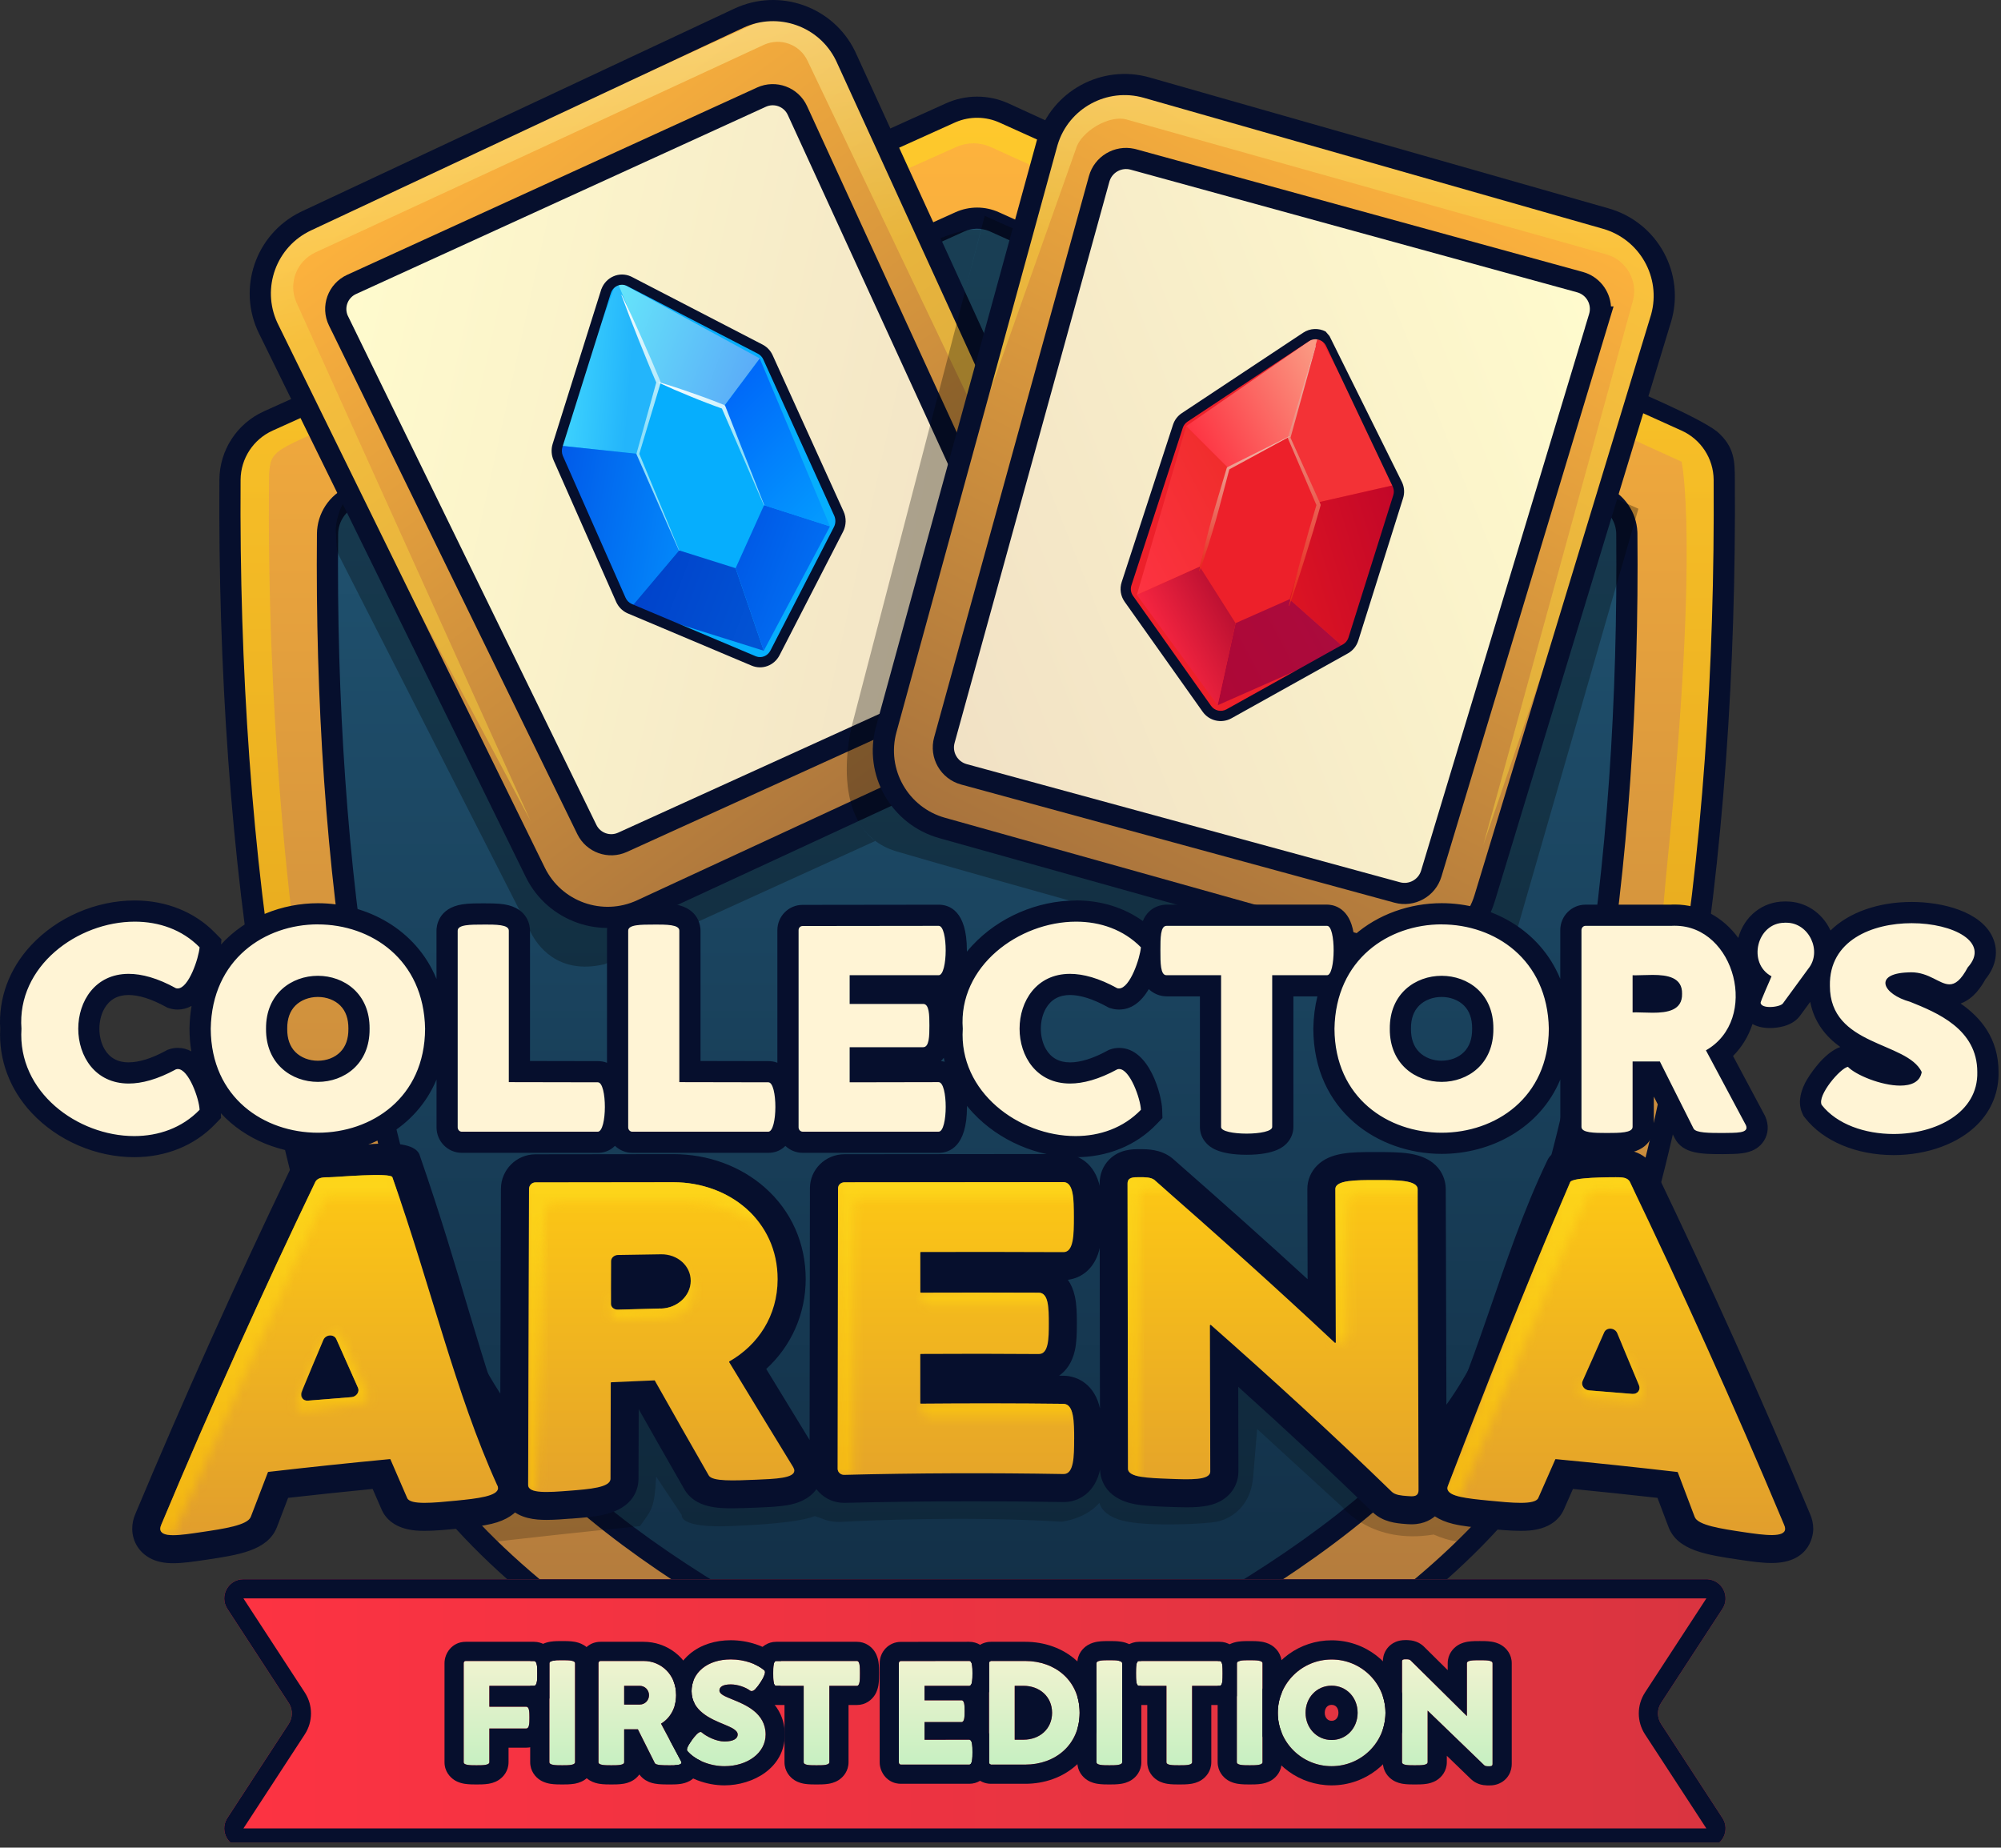 <svg width="235" height="217" viewBox="0 0 235 217" fill="none" xmlns="http://www.w3.org/2000/svg">
<rect x="0" y="0" width="235" height="217" fill="#333333" stroke="none"/>
<g clip-path="url(#clip0_150_233)">
<path d="M198.007 49.441L117.908 13.269C115.906 12.365 113.606 12.365 111.605 13.269L31.506 49.441C28.787 50.669 27.03 53.366 27.01 56.342C26.716 100.314 32.91 145.364 48.334 170.656C62.031 193.116 100.965 210.152 111.879 214.588C113.721 215.338 115.787 215.338 117.629 214.588C128.543 210.152 167.477 193.116 181.173 170.656C196.598 145.364 202.791 100.314 202.498 56.342C202.478 53.366 200.72 50.669 198.002 49.441H198.007Z" fill="url(#paint0_linear_150_233)"/>
<path d="M188.154 58.285L116.787 26.057C115.498 25.476 114.014 25.476 112.725 26.057L41.364 58.285C39.621 59.069 38.486 60.788 38.466 62.696C38.097 101.288 43.455 141.022 57.002 163.234C69.21 183.255 104.485 198.318 112.929 201.706C114.104 202.178 115.418 202.178 116.593 201.706C125.037 198.323 160.307 183.255 172.52 163.234C186.062 141.022 191.425 101.288 191.056 62.696C191.036 60.788 189.901 59.069 188.159 58.285H188.154Z" fill="url(#paint1_linear_150_233)"/>
<path d="M112.213 24.925C113.828 24.197 115.685 24.197 117.3 24.925H117.301L188.422 57.042H188.427L188.671 57.153C190.783 58.104 192.186 60.154 192.295 62.459L192.301 62.683V62.684C192.486 82.036 191.234 101.694 188.232 119.316C185.28 136.643 180.621 152.091 173.905 163.347L173.584 163.879C167.308 174.167 155.207 183.068 143.775 189.78C132.3 196.516 121.308 201.156 117.057 202.859L117.057 202.858C115.584 203.45 113.937 203.45 112.464 202.858V202.858C108.214 201.152 97.221 196.514 85.746 189.778C74.492 183.172 62.59 174.445 56.237 164.361L55.939 163.879C49.048 152.581 44.287 136.918 41.289 119.315C38.287 101.693 37.037 82.036 37.222 62.684V62.683C37.247 60.288 38.672 58.135 40.852 57.153L112.212 24.925H112.213ZM116.093 27.113C115.173 26.756 114.141 26.782 113.238 27.189L41.877 59.416L41.876 59.417C40.571 60.005 39.726 61.289 39.711 62.709C39.527 81.948 40.771 101.454 43.743 118.899C46.718 136.365 51.41 151.675 58.066 162.588C64.001 172.322 75.641 180.964 87.008 187.637C98.334 194.285 109.2 198.871 113.394 200.554H113.394C114.271 200.906 115.252 200.906 116.129 200.554L116.13 200.553C120.323 198.873 131.188 194.287 142.512 187.639C153.879 180.965 165.52 172.322 171.457 162.588C178.111 151.675 182.802 136.364 185.778 118.899C188.75 101.453 189.995 81.948 189.812 62.709C189.797 61.331 189.001 60.081 187.762 59.471L187.641 59.416L116.275 27.189L116.093 27.113Z" fill="#060F2D"/>
<g style="mix-blend-mode:overlay" opacity="0.3">
<path d="M115.234 26.931C113.98 27.011 113.8 26.554 107.925 28.939L104.4 28.412C104.092 28.442 101.075 29.768 100.796 29.902L40.901 58.528C40.005 58.97 39.377 61.36 39.437 62.358L39.547 64.276C39.566 64.619 39.656 64.957 39.815 65.265L62.389 109.614C63.007 110.811 65.382 114.597 71.032 113.236L102.797 98.769C102.797 98.769 97.306 95.45 100.338 84.083C103.469 72.334 115.229 26.931 115.229 26.931H115.234Z" fill="black"/>
</g>
<path style="mix-blend-mode:lighten" opacity="0.5" d="M34.434 108.74C34.434 108.74 31.252 85.261 31.605 55.627C31.869 52.388 32.133 53.113 46.542 46.684C61.155 40.166 102.583 21.616 112.292 17.269C113.596 16.683 115.09 16.688 116.394 17.284L197.489 54.226C197.489 54.226 199.59 63.466 195.906 100.403C192.222 137.341 200.223 98.406 200.223 98.406L202.105 52.393L114.343 12.092L29.415 49.988L26.587 54.052L29.375 110.116L34.434 108.74Z" fill="url(#paint2_linear_150_233)"/>
<g style="mix-blend-mode:darken" opacity="0.2">
<path d="M56.112 181.337C56.112 181.337 60.139 180.766 75.16 179.241C76.584 177.249 76.848 177.144 77.062 173.428L80.075 177.949C80.075 177.949 79.641 179.479 85.731 179.241C91.82 179.002 94.518 178.535 95.688 178.068C96.918 178.421 97.212 178.853 99.263 178.724C101.314 178.595 113.497 178.034 124.685 178.724C127.846 178.242 129.121 176.489 129.121 176.489C129.121 176.489 129.315 178.148 132.417 178.724C135.518 179.3 141.667 178.973 142.897 178.724C144.127 178.476 146.855 177.328 147.174 173.428C147.468 169.826 147.642 167.839 147.642 167.839L157.659 177.015C157.659 177.015 161.109 181.432 168.369 180.23C172.461 181.983 173.367 180.493 173.367 180.493L166.188 161.992L131.53 163.333L129.195 165.499L126.995 163.507L96.579 164.685L95.952 170.577L91.053 164.903L46.069 166.642L56.107 181.337H56.112Z" fill="black"/>
</g>
<path d="M118.421 12.138L191.105 45.482C191.105 45.482 199.343 48.889 201.654 50.683C203.743 52.495 203.729 54.225 203.743 56.334C203.89 78.375 202.411 100.707 198.957 120.715C195.505 140.704 190.066 158.464 182.237 171.302C175.223 182.804 161.84 192.806 148.995 200.448C136.111 208.113 123.585 213.508 118.099 215.738L118.099 215.738C115.956 216.61 113.553 216.61 111.409 215.738C105.924 213.508 93.398 208.113 80.513 200.448C67.668 192.806 54.285 182.804 47.271 171.302C39.442 158.464 34.003 140.704 30.552 120.715C27.097 100.707 25.619 78.375 25.766 56.334C25.789 52.873 27.832 49.737 30.993 48.31L111.092 12.138C113.42 11.086 116.093 11.087 118.421 12.138ZM117.395 14.401C115.772 13.668 113.914 13.645 112.276 14.332L112.118 14.401L32.02 50.573L32.019 50.573C29.743 51.601 28.271 53.86 28.255 56.351C28.108 78.281 29.58 100.46 33.005 120.293C36.432 140.145 41.802 157.556 49.398 170.01C56.08 180.968 69.013 190.714 81.787 198.314C94.522 205.891 106.921 211.231 112.348 213.438L112.349 213.438C113.89 214.066 115.618 214.066 117.159 213.438L117.16 213.438C122.588 211.231 134.986 205.891 147.721 198.314C160.495 190.714 173.428 180.969 180.111 170.01C187.706 157.556 193.076 140.145 196.504 120.293C199.928 100.46 201.4 78.281 201.253 56.351C201.237 53.86 199.765 51.601 197.489 50.573L192.231 48.199H192.239L117.395 14.401Z" fill="#060F2D"/>
<path d="M31.541 38.631L62.867 102.455C65.133 107.07 70.674 109.028 75.344 106.867L124.43 84.133C129.145 81.947 131.211 76.373 129.056 71.653L99.392 6.766C97.206 1.987 91.53 -0.095 86.761 2.141L36.007 25.933C31.222 28.174 29.211 33.892 31.536 38.626L31.541 38.631Z" fill="url(#paint3_linear_150_233)"/>
<path style="mix-blend-mode:lighten" opacity="0.5" d="M62.314 96.429L34.807 35.506C33.841 33.285 34.816 30.702 37.007 29.664L89.743 5.251C91.659 4.392 93.92 5.216 94.826 7.114L113.91 47.117L115.423 41.393L97.793 3.229L93.546 0.536L33.039 28.119L30.784 32.505L31.535 38.626L62.314 96.429Z" fill="url(#paint4_linear_150_233)"/>
<path d="M86.231 1.017C91.544 -1.473 97.851 0.77 100.406 5.999L100.524 6.251L130.188 71.138V71.138C132.627 76.479 130.29 82.786 124.955 85.26H124.954L75.868 107.993C70.584 110.439 64.313 108.224 61.749 103.001L30.515 39.364L30.509 39.358L30.418 39.172C27.828 33.899 29.993 27.546 35.227 24.93L35.478 24.808L86.231 1.017ZM98.168 7.089C96.207 3.076 91.368 1.354 87.29 3.265L36.536 27.057H36.535C32.442 28.974 30.686 33.823 32.568 37.899L32.658 38.085L63.985 101.909C65.952 105.917 70.764 107.617 74.82 105.74L123.906 83.006C128.001 81.108 129.795 76.267 127.923 72.168V72.168L98.259 7.282L98.168 7.089Z" fill="#060F2D"/>
<path d="M39.761 37.692L68.921 97.427C69.678 98.977 71.535 99.643 73.109 98.928L119.825 77.689C121.428 76.959 122.135 75.071 121.403 73.472L93.651 12.981C92.919 11.381 91.027 10.681 89.424 11.411L41.294 33.405C39.666 34.15 38.969 36.082 39.756 37.692H39.761Z" fill="url(#paint5_linear_150_233)"/>
<path d="M88.907 10.281C91.133 9.267 93.764 10.239 94.783 12.464L122.535 72.954L122.535 72.956C123.553 75.18 122.569 77.805 120.342 78.82H120.341L73.625 100.058C71.438 101.052 68.855 100.127 67.803 97.971L38.982 38.934H38.978L38.637 38.237C37.543 35.998 38.514 33.311 40.775 32.276H40.776L88.906 10.282L88.907 10.281ZM92.519 13.497C92.073 12.524 90.921 12.095 89.941 12.541L89.941 12.541L41.812 34.534C40.858 34.971 40.43 36.074 40.822 37.029L40.88 37.148L70.041 96.883C70.502 97.828 71.633 98.234 72.592 97.797H72.593L119.309 76.559C120.286 76.113 120.716 74.963 120.271 73.989L92.52 13.498L92.519 13.497Z" fill="#060F2D"/>
<g style="mix-blend-mode:overlay" opacity="0.3">
<path d="M115.648 25.347L100.069 85.137C100.069 85.137 96.783 97.472 105.302 100.001C113.82 102.53 162.04 115.998 162.04 115.998L173.666 116.992C173.85 117.007 173.939 116.773 173.79 116.664L176.752 114.1L192.416 59.75L115.648 25.347Z" fill="black"/>
</g>
<path d="M195.039 37.498L174.357 105.501C172.864 110.414 167.706 113.236 162.747 111.845L110.649 97.244C105.64 95.843 102.708 90.671 104.082 85.663L122.951 16.876C124.34 11.809 129.613 8.848 134.676 10.294L188.592 25.675C193.67 27.125 196.578 32.446 195.044 37.493L195.039 37.498Z" fill="url(#paint6_linear_150_233)"/>
<path style="mix-blend-mode:lighten" opacity="0.5" d="M174.198 99.256L191.778 35.298C192.376 32.953 191.002 30.558 188.672 29.883L132.267 14.025C130.235 13.483 126.954 15.445 126.367 17.462L110.455 62.443L112.949 53.411L124.231 12.922L127.99 9.588L192.142 27.155L195.069 31.125L195.308 37.29L174.198 99.261V99.256Z" fill="url(#paint7_linear_150_233)"/>
<path d="M121.828 16.282C123.51 10.711 129.379 7.489 135.019 9.099L188.934 24.48L188.935 24.481C194.681 26.122 197.971 32.142 196.236 37.854L196.145 38.152L196.14 38.157L175.549 105.861C173.859 111.421 168.021 114.614 162.41 113.04V113.04L110.313 98.44V98.439C104.645 96.853 101.327 91.001 102.881 85.335L121.751 16.549L121.828 16.282ZM134.334 11.488C130.006 10.252 125.501 12.724 124.211 16.999L124.152 17.204L105.282 85.992C104.089 90.341 106.636 94.831 110.985 96.048H110.986L163.084 110.649C167.391 111.857 171.87 109.407 173.167 105.14L193.849 37.138L193.919 36.906C195.097 32.591 192.584 28.107 188.249 26.869V26.868L134.334 11.488Z" fill="#060F2D"/>
<path d="M187.825 37.23L168.089 102.609C167.576 104.308 165.804 105.287 164.091 104.82L113.203 90.944C111.455 90.468 110.425 88.669 110.908 86.925L129.085 21.015C129.563 19.276 131.37 18.252 133.113 18.729L185.555 33.137C187.327 33.623 188.353 35.472 187.82 37.23H187.825Z" fill="url(#paint8_linear_150_233)"/>
<path d="M127.885 20.685C128.526 18.358 130.885 16.963 133.217 17.476L133.442 17.531L133.444 17.532L185.885 31.939C187.792 32.463 189.073 34.129 189.196 35.988H189.5L169.281 102.968C168.573 105.311 166.127 106.663 163.763 106.018L112.875 92.142C110.466 91.485 109.041 89.004 109.708 86.594L127.885 20.685ZM132.784 19.927C131.702 19.631 130.581 20.268 130.286 21.343L130.285 21.344L112.108 87.255L112.107 87.256C111.809 88.334 112.445 89.449 113.53 89.746L164.419 103.622C165.481 103.912 166.579 103.305 166.897 102.251L186.15 38.472H186.144L186.629 36.871C186.959 35.782 186.324 34.636 185.225 34.334L132.784 19.927Z" fill="#060F2D"/>
<path d="M156.284 40.375L164.106 56.884C164.32 57.336 164.355 57.852 164.206 58.329L158.938 75.072C158.784 75.553 158.455 75.961 158.012 76.209L144.335 83.835C143.444 84.332 142.324 84.079 141.736 83.249L132.57 70.327C132.207 69.815 132.107 69.159 132.301 68.563L138.336 50.062C138.475 49.635 138.754 49.273 139.127 49.024L153.382 39.575C154.392 38.904 155.767 39.287 156.284 40.38V40.375Z" fill="#ED202A"/>
<path d="M154.87 39.277L151.435 51.275L154.87 58.985L164.106 56.884L154.87 39.277Z" fill="url(#paint9_linear_150_233)"/>
<path d="M154.87 58.985L164.106 56.883L158.007 76.204L151.435 70.387L154.87 58.985Z" fill="url(#paint10_linear_150_233)"/>
<path d="M151.435 70.387L145.107 73.189L143.001 82.832L158.007 76.204L151.435 70.387Z" fill="url(#paint11_linear_150_233)"/>
<path d="M145.107 73.189L140.89 66.541L133.512 69.865L143.001 82.832L145.107 73.189Z" fill="url(#paint12_linear_150_233)"/>
<path d="M140.89 66.541L144.231 54.956L139.312 50.043L133.512 69.865L140.89 66.541Z" fill="url(#paint13_linear_150_233)"/>
<path d="M144.231 54.956L151.435 51.275L154.871 39.277L139.312 50.043L144.231 54.956Z" fill="url(#paint14_linear_150_233)"/>
<path d="M154.547 40.574L151.54 51.478V51.374L155.08 59.214C155.105 59.268 155.105 59.323 155.09 59.373C154.532 61.355 153.95 63.327 153.332 65.285C152.73 67.247 152.088 69.199 151.415 71.142C151.415 71.157 151.395 71.162 151.386 71.157C151.376 71.157 151.366 71.142 151.371 71.127C151.854 69.13 152.366 67.138 152.919 65.16C153.457 63.178 154.029 61.206 154.627 59.239L154.637 59.403L151.256 51.489C151.241 51.454 151.241 51.419 151.251 51.384L154.502 40.549C154.502 40.549 154.522 40.529 154.532 40.534C154.547 40.534 154.552 40.554 154.547 40.564V40.574Z" fill="url(#paint15_linear_150_233)"/>
<path d="M151.455 51.275L144.305 55.165L144.39 55.06C143.847 57.072 143.349 59.094 142.792 61.096C142.513 62.1 142.194 63.094 141.891 64.087C141.572 65.081 141.243 66.07 140.885 67.048C140.885 67.063 140.865 67.068 140.855 67.063C140.845 67.063 140.835 67.048 140.84 67.033C141.039 66.01 141.278 64.996 141.517 63.983C141.771 62.974 142.02 61.961 142.299 60.957C142.867 58.955 143.489 56.968 144.071 54.966C144.086 54.916 144.116 54.882 144.156 54.862L151.44 51.225C151.44 51.225 151.465 51.225 151.475 51.235C151.48 51.245 151.475 51.26 151.465 51.27L151.455 51.275Z" fill="url(#paint16_linear_150_233)"/>
<path d="M164.651 56.627L164.701 56.739C164.935 57.3 164.963 57.927 164.781 58.508V58.509L159.514 75.251L159.512 75.254C159.313 75.878 158.886 76.409 158.308 76.733L158.306 76.734L144.63 84.36C143.47 85.006 142.01 84.677 141.244 83.596L132.078 70.674L132.079 70.674C131.605 70.007 131.476 69.154 131.728 68.378L137.763 49.877C137.945 49.319 138.309 48.846 138.793 48.524L138.794 48.524L153.048 39.075C153.871 38.529 154.877 38.519 155.682 38.934L156.139 39.471L164.651 56.627ZM155.74 40.637C155.39 39.899 154.479 39.626 153.783 40.034L153.716 40.075L139.462 49.524L139.462 49.524C139.2 49.699 139.006 49.952 138.909 50.248L138.909 50.249L132.875 68.749C132.748 69.139 132.801 69.566 133.017 69.912L133.063 69.98L142.229 82.902L142.229 82.902C142.638 83.48 143.419 83.657 144.041 83.31L157.718 75.684C158.006 75.523 158.226 75.263 158.342 74.952L158.364 74.888L163.631 58.149C163.728 57.837 163.713 57.5 163.588 57.2L163.561 57.14L156.888 43.054V43.06L155.74 40.637Z" fill="#060F2D"/>
<path d="M71.157 34.269L65.481 52.313C65.327 52.805 65.357 53.346 65.566 53.818L72.909 70.436C73.124 70.918 73.502 71.296 73.975 71.495L88.508 77.625C89.454 78.022 90.529 77.62 91.012 76.686L98.476 62.169C98.769 61.593 98.789 60.908 98.52 60.316L90.196 41.98C90.007 41.557 89.683 41.215 89.28 41.006L73.94 33.062C72.85 32.501 71.54 33.067 71.162 34.264L71.157 34.269Z" fill="#06AEFD"/>
<path d="M72.427 32.953L77.346 44.906L74.916 53.312L65.486 52.313L72.427 32.953Z" fill="url(#paint17_linear_150_233)"/>
<path d="M74.916 53.312L65.486 52.313L73.975 71.495L79.76 64.644L74.916 53.312Z" fill="url(#paint18_linear_150_233)"/>
<path d="M79.76 64.644L86.392 66.735L89.698 76.428L73.975 71.494L79.76 64.644Z" fill="url(#paint19_linear_150_233)"/>
<path d="M86.392 66.735L89.733 59.333L97.475 61.822L89.698 76.428L86.392 66.735Z" fill="url(#paint20_linear_150_233)"/>
<path d="M89.733 59.333L84.959 47.787L89.22 42.089L97.475 61.822L89.733 59.333Z" fill="url(#paint21_linear_150_233)"/>
<path d="M84.958 47.787L77.346 44.906L72.427 32.953L89.22 42.089L84.958 47.787Z" fill="url(#paint22_linear_150_233)"/>
<path d="M79.736 64.654L74.762 53.376C74.747 53.341 74.747 53.302 74.752 53.272L77.097 44.836L77.107 45.005C76.37 43.306 75.678 41.587 74.986 39.863C74.294 38.144 73.626 36.41 72.989 34.672C72.989 34.657 72.989 34.647 73.004 34.642C73.014 34.642 73.029 34.642 73.034 34.657C73.841 36.331 74.612 38.015 75.364 39.709C76.116 41.403 76.863 43.102 77.57 44.816C77.59 44.876 77.595 44.931 77.58 44.985L75.06 53.366V53.257L79.77 64.644C79.775 64.659 79.77 64.668 79.755 64.678C79.74 64.683 79.731 64.678 79.726 64.663L79.736 64.654Z" fill="url(#paint23_linear_150_233)"/>
<path d="M89.713 59.343L84.739 47.882L84.874 48.016C84.237 47.782 83.594 47.559 82.967 47.31C82.335 47.072 81.702 46.813 81.075 46.555C79.815 46.048 78.571 45.507 77.336 44.931C77.321 44.926 77.316 44.911 77.326 44.896C77.331 44.886 77.346 44.881 77.356 44.881C78.66 45.263 79.955 45.686 81.229 46.143C81.872 46.361 82.509 46.59 83.146 46.828C83.784 47.062 84.411 47.315 85.043 47.564H85.048C85.108 47.588 85.153 47.638 85.178 47.698L89.753 59.323C89.753 59.323 89.753 59.348 89.738 59.353C89.723 59.358 89.713 59.353 89.708 59.338L89.713 59.343Z" fill="url(#paint24_linear_150_233)"/>
<path d="M70.638 33.936C71.166 32.547 72.72 31.856 74.081 32.463L74.217 32.528L74.218 32.529L89.558 40.472L89.655 40.525C90.134 40.8 90.516 41.222 90.745 41.731L99.07 60.069H99.07C99.415 60.828 99.389 61.705 99.013 62.442L99.012 62.444L91.549 76.96L91.548 76.961C90.927 78.163 89.522 78.703 88.274 78.179H88.273L73.741 72.049L73.626 71.997C73.06 71.726 72.615 71.257 72.358 70.68L72.358 70.678L65.014 54.06L65.015 54.06C64.747 53.455 64.708 52.764 64.906 52.134V52.133L70.582 34.089L70.626 33.949L70.638 33.936ZM73.664 33.596C72.922 33.214 72.009 33.585 71.737 34.445L71.693 34.585L71.688 34.589L66.057 52.493C65.953 52.824 65.965 53.189 66.091 53.511L66.118 53.575V53.576L73.461 70.193C73.606 70.519 73.851 70.77 74.149 70.913L74.209 70.941L74.21 70.941L88.743 77.071L88.803 77.095C89.433 77.325 90.143 77.056 90.477 76.411L97.939 61.895C98.15 61.48 98.163 60.987 97.972 60.565L97.971 60.564L89.647 42.227L89.646 42.225C89.511 41.925 89.283 41.684 89.002 41.539H89.002L73.664 33.596V33.596Z" fill="#060F2D"/>
<path d="M20.354 183.598C19.373 183.598 18.596 183.454 17.904 183.146C16.44 182.495 15.529 181.114 15.529 179.544C15.529 178.962 15.654 178.371 15.903 177.795C21.628 164.133 27.563 150.923 34.05 137.405C34.06 137.385 34.065 137.37 34.075 137.35C35.27 134.971 37.77 134.971 38.711 134.971C39.652 134.971 48.031 133.147 49.226 135.512C49.236 135.532 49.246 135.547 49.251 135.567C54.434 150.56 55.823 158.112 61.245 172.787C61.489 173.443 61.787 174.074 61.787 174.774C61.787 175.753 61.384 178.103 57.725 178.977C56.624 179.241 55.305 179.385 53.941 179.519C52.537 179.658 51.093 179.797 49.878 179.797H49.868C48.877 179.797 45.9 179.787 44.8 177.258C44.456 176.464 44.108 175.669 43.764 174.874C40.458 175.202 37.132 175.549 33.836 175.922C33.398 177.055 32.965 178.192 32.532 179.335C32.522 179.355 32.517 179.38 32.507 179.4C31.407 182.122 28.031 182.624 24.133 183.205L23.988 183.225C22.749 183.409 21.464 183.598 20.354 183.598ZM67.095 178.361C68.394 178.262 69.739 178.158 70.884 177.904C74.583 177.09 74.986 174.68 74.986 173.681L75.011 165.504C76.709 168.51 78.471 171.605 80.368 174.909C81.648 177.144 84.486 177.149 86.024 177.149H86.039C86.88 177.149 87.806 177.109 88.698 177.075L89.061 177.06C90.241 177.01 91.466 176.96 92.501 176.777C96.285 176.111 96.584 173.498 96.584 172.718C96.584 172.012 96.39 171.312 96.002 170.641C95.987 170.616 95.972 170.596 95.962 170.572C93.801 167.044 91.834 163.825 89.987 160.785C92.925 158.092 94.613 154.336 94.623 150.242C94.627 146.034 92.93 142.214 89.838 139.487C86.97 136.953 83.156 135.557 79.089 135.552C73.687 135.557 68.29 135.562 62.888 135.572C60.657 135.572 58.84 137.385 58.83 139.616L58.725 174.382C58.725 175.42 59.124 176.394 59.856 177.124C61.08 178.351 62.818 178.51 64.192 178.51C65.118 178.51 66.119 178.431 67.095 178.356V178.361ZM67.095 178.361C68.394 178.262 69.739 178.158 70.884 177.904C74.583 177.09 74.986 174.68 74.986 173.681L75.011 165.504C76.709 168.51 78.471 171.605 80.368 174.909C81.648 177.144 84.486 177.149 86.024 177.149H86.039C86.88 177.149 87.806 177.109 88.698 177.075L89.061 177.06C90.241 177.01 91.466 176.96 92.501 176.777C96.285 176.111 96.584 173.498 96.584 172.718C96.584 172.012 96.39 171.312 96.002 170.641C95.987 170.616 95.972 170.596 95.962 170.572C93.801 167.044 91.834 163.825 89.987 160.785C92.925 158.092 94.613 154.336 94.623 150.242C94.627 146.034 92.93 142.214 89.838 139.487C86.97 136.953 83.156 135.557 79.089 135.552C73.687 135.557 68.29 135.562 62.888 135.572C60.657 135.572 58.84 137.385 58.83 139.616L58.725 174.382C58.725 175.42 59.124 176.394 59.856 177.124C61.08 178.351 62.818 178.51 64.192 178.51C65.118 178.51 66.119 178.431 67.095 178.356V178.361ZM99.218 176.508C104.202 176.389 109.26 176.324 114.244 176.324C117.764 176.324 121.334 176.354 124.849 176.414C124.869 176.414 124.928 176.414 124.928 176.414C126.621 176.414 128.633 175.381 129.22 172.484C129.429 171.441 129.449 170.298 129.444 169.026C129.444 167.725 129.424 166.557 129.2 165.499C128.603 162.643 126.591 161.599 124.909 161.579C124.734 161.579 124.555 161.579 124.381 161.574C125.212 160.998 125.914 160.044 126.233 158.609C126.452 157.63 126.467 156.582 126.467 155.414C126.467 154.252 126.447 153.213 126.228 152.23C126.054 151.455 125.77 150.819 125.411 150.312C126.975 150.118 128.663 149.02 129.19 146.422C129.404 145.374 129.419 144.216 129.419 142.915C129.419 141.628 129.399 140.475 129.18 139.432C128.583 136.56 126.566 135.537 124.874 135.537C116.305 135.542 107.742 135.552 99.178 135.562C96.943 135.562 95.125 137.35 95.12 139.546L95.076 172.504C95.076 173.562 95.489 174.561 96.246 175.316C97.012 176.081 98.033 176.508 99.118 176.508C99.143 176.508 99.193 176.508 99.218 176.508ZM99.218 176.508C104.202 176.389 109.26 176.324 114.244 176.324C117.764 176.324 121.334 176.354 124.849 176.414C124.869 176.414 124.928 176.414 124.928 176.414C126.621 176.414 128.633 175.381 129.22 172.484C129.429 171.441 129.449 170.298 129.444 169.026C129.444 167.725 129.424 166.557 129.2 165.499C128.603 162.643 126.591 161.599 124.909 161.579C124.734 161.579 124.555 161.579 124.381 161.574C125.212 160.998 125.914 160.044 126.233 158.609C126.452 157.63 126.467 156.582 126.467 155.414C126.467 154.252 126.447 153.213 126.228 152.23C126.054 151.455 125.77 150.819 125.411 150.312C126.975 150.118 128.663 149.02 129.19 146.422C129.404 145.374 129.419 144.216 129.419 142.915C129.419 141.628 129.399 140.475 129.18 139.432C128.583 136.56 126.566 135.537 124.874 135.537C116.305 135.542 107.742 135.552 99.178 135.562C96.943 135.562 95.125 137.35 95.12 139.546L95.076 172.504C95.076 173.562 95.489 174.561 96.246 175.316C97.012 176.081 98.033 176.508 99.118 176.508C99.143 176.508 99.193 176.508 99.218 176.508ZM168.762 177.874C169.499 177.139 169.902 176.116 169.897 175.003L169.792 139.67C169.792 138.841 169.469 136.084 165.481 135.482C164.336 135.309 162.971 135.309 161.647 135.309H161.368C158.739 135.309 156.26 135.309 154.687 136.883C153.94 137.629 153.532 138.617 153.537 139.661L153.567 150.242C148.862 145.925 143.713 141.33 137.764 136.113C137.709 136.069 137.654 136.019 137.6 135.979C136.285 134.971 134.801 134.971 133.816 134.971C133.004 134.971 131.491 134.971 130.276 136.183C129.539 136.918 129.136 137.927 129.141 139.015L129.19 172.514C129.19 173.314 129.494 175.982 133.353 176.677C134.458 176.876 135.777 176.926 137.052 176.975L137.336 176.985C138.018 177.01 138.72 177.035 139.382 177.035C141.184 177.035 143.026 176.861 144.301 175.584C145.038 174.849 145.441 173.865 145.441 172.827L145.421 162.881C151.112 167.998 156.305 172.847 161.179 177.581C161.194 177.596 161.209 177.606 161.219 177.621C162.449 178.774 163.967 178.903 164.983 178.987C165.202 179.007 165.476 179.027 165.775 179.027C167.288 179.027 168.234 178.396 168.762 177.87V177.874ZM168.762 177.874C169.499 177.139 169.902 176.116 169.897 175.003L169.792 139.67C169.792 138.841 169.469 136.084 165.481 135.482C164.336 135.309 162.971 135.309 161.647 135.309H161.368C158.739 135.309 156.26 135.309 154.687 136.883C153.94 137.629 153.532 138.617 153.537 139.661L153.567 150.242C148.862 145.925 143.713 141.33 137.764 136.113C137.709 136.069 137.654 136.019 137.6 135.979C136.285 134.971 134.801 134.971 133.816 134.971C133.004 134.971 131.491 134.971 130.276 136.183C129.539 136.918 129.136 137.927 129.141 139.015L129.19 172.514C129.19 173.314 129.494 175.982 133.353 176.677C134.458 176.876 135.777 176.926 137.052 176.975L137.336 176.985C138.018 177.01 138.72 177.035 139.382 177.035C141.184 177.035 143.026 176.861 144.301 175.584C145.038 174.849 145.441 173.865 145.441 172.827L145.421 162.881C151.112 167.998 156.305 172.847 161.179 177.581C161.194 177.596 161.209 177.606 161.219 177.621C162.449 178.774 163.967 178.903 164.983 178.987C165.202 179.007 165.476 179.027 165.775 179.027C167.288 179.027 168.234 178.396 168.762 177.87V177.874ZM212.949 179.544C212.949 178.938 212.809 178.322 212.55 177.76C206.825 164.108 200.885 150.903 194.398 137.405C194.388 137.39 194.383 137.37 194.373 137.355C193.178 134.981 190.703 134.976 189.762 134.976C188.821 134.976 186.317 134.976 185.127 137.345C185.117 137.36 185.112 137.38 185.102 137.395C179.466 149.1 173.606 160.69 167.189 172.837C166.86 173.443 166.686 174.114 166.686 174.789C166.686 175.763 167.084 178.128 170.679 178.987C171.779 179.251 173.093 179.38 174.363 179.504L174.512 179.519C175.911 179.658 177.355 179.797 178.575 179.797C179.541 179.797 182.483 179.797 183.638 177.348C183.648 177.323 184.38 175.674 184.729 174.874C188.045 175.202 191.371 175.554 194.662 175.922C195.09 177.05 195.518 178.183 195.946 179.32C196.997 182.107 200.392 182.609 204.325 183.195C205.66 183.394 206.949 183.573 208.064 183.573C212.814 183.573 212.954 179.956 212.954 179.544H212.949ZM212.949 179.544C212.949 178.938 212.809 178.322 212.55 177.76C206.825 164.108 200.885 150.903 194.398 137.405C194.388 137.39 194.383 137.37 194.373 137.355C193.178 134.981 190.703 134.976 189.762 134.976C188.821 134.976 182.966 133.818 181.771 136.188C181.761 136.203 181.756 136.223 181.747 136.238C176.111 147.942 173.601 160.695 167.184 172.837C166.855 173.443 166.681 174.114 166.681 174.789C166.681 175.763 167.079 178.128 170.674 178.987C171.774 179.251 173.088 179.38 174.358 179.504L174.507 179.519C175.906 179.658 177.35 179.797 178.57 179.797C179.536 179.797 182.478 179.797 183.633 177.348C183.643 177.323 184.375 175.674 184.724 174.874C188.04 175.202 191.366 175.554 194.657 175.922C195.085 177.05 195.513 178.183 195.941 179.32C196.992 182.107 200.387 182.609 204.32 183.195C205.655 183.394 206.944 183.573 208.059 183.573C212.809 183.573 212.949 179.956 212.949 179.544Z" fill="#060F2D"/>
<path d="M46.084 138.264C45.875 137.678 39.422 138.264 38.721 138.264C38.014 138.264 37.312 138.264 37.028 138.826C30.974 151.44 24.934 164.769 18.94 179.077C18.855 179.27 18.825 179.424 18.825 179.544C18.825 180.681 21.235 180.304 23.645 179.946C26.363 179.544 29.057 179.136 29.45 178.163C30.122 176.404 30.789 174.66 31.461 172.921C31.471 172.891 31.496 172.872 31.526 172.872C36.276 172.325 41.031 171.823 45.79 171.371C45.82 171.371 45.845 171.381 45.855 171.406C46.512 172.926 47.164 174.442 47.822 175.947C48.185 176.781 50.884 176.513 53.617 176.245C56.037 176.006 58.491 175.728 58.491 174.774C58.491 174.67 58.461 174.536 58.382 174.412C53.478 163.606 50.63 151.156 46.079 138.259L46.084 138.264ZM41.27 164.093C39.567 164.227 37.869 164.361 36.171 164.505C35.589 164.555 35.191 164.034 35.41 163.502C36.261 161.44 37.117 159.398 37.974 157.376C38.252 156.716 39.223 156.661 39.502 157.287C40.349 159.205 41.195 161.102 42.041 162.99C42.26 163.472 41.857 164.048 41.275 164.093H41.27ZM85.636 159.97C85.621 159.945 85.631 159.91 85.661 159.895C89.021 157.978 91.317 154.555 91.326 150.247C91.336 143.332 85.601 138.861 79.094 138.851C73.692 138.856 68.294 138.861 62.892 138.871C62.469 138.871 62.131 139.213 62.131 139.636C62.096 151.226 62.061 162.811 62.026 174.402C62.026 175.455 64.421 175.276 66.846 175.087C69.27 174.899 71.695 174.705 71.7 173.676C71.71 169.921 71.72 166.165 71.73 162.409C71.73 162.374 71.765 162.344 71.8 162.344C73.483 162.27 75.16 162.195 76.843 162.126C76.873 162.126 76.898 162.136 76.908 162.161C79.014 165.902 81.125 169.603 83.236 173.289C83.659 174.024 86.228 173.895 88.797 173.791C91.028 173.696 93.288 173.622 93.288 172.723C93.288 172.598 93.233 172.449 93.149 172.305C90.644 168.217 88.14 164.113 85.636 159.98V159.97ZM77.615 153.68C75.937 153.725 74.254 153.77 72.576 153.819C72.118 153.834 71.755 153.526 71.755 153.139C71.755 151.464 71.765 149.79 71.77 148.116C71.77 147.724 72.143 147.401 72.596 147.396C74.274 147.366 75.957 147.341 77.635 147.316C79.582 147.286 81.125 148.687 81.12 150.436C81.12 152.185 79.562 153.64 77.615 153.69V153.68ZM126.148 169.031C126.148 171.063 126.123 173.145 124.908 173.125C116.32 172.976 107.727 173.006 99.138 173.219C98.715 173.229 98.376 172.892 98.376 172.519C98.391 161.53 98.406 150.545 98.421 139.556C98.421 139.159 98.76 138.861 99.183 138.861C107.747 138.851 116.315 138.841 124.879 138.836C126.088 138.836 126.118 140.868 126.123 142.929C126.123 145.011 126.098 147.073 124.889 147.063C119.312 147.038 113.731 147.033 108.155 147.048C108.115 147.048 108.085 147.073 108.085 147.108C108.085 148.658 108.085 150.213 108.085 151.763C108.085 151.797 108.115 151.822 108.155 151.822C112.765 151.802 117.376 151.807 121.991 151.827C123.146 151.832 123.176 153.64 123.176 155.424C123.176 157.232 123.151 159.041 121.991 159.031C117.376 158.996 112.76 158.991 108.15 159.021C108.11 159.021 108.08 159.046 108.08 159.08C108.08 160.988 108.08 162.891 108.08 164.799C108.08 164.833 108.115 164.858 108.15 164.858C113.726 164.809 119.302 164.814 124.879 164.878C126.123 164.893 126.153 166.955 126.153 169.036L126.148 169.031ZM166.491 139.68C166.526 151.455 166.561 163.234 166.596 175.008C166.596 175.823 165.949 175.768 165.247 175.708C164.57 175.654 163.868 175.594 163.469 175.221C156.389 168.341 149.3 161.872 142.22 155.628C142.175 155.588 142.095 155.613 142.095 155.667C142.11 161.386 142.12 167.109 142.135 172.827C142.135 173.885 139.735 173.776 137.306 173.686C134.876 173.592 132.476 173.522 132.471 172.504C132.456 161.336 132.436 150.173 132.421 139.005C132.421 138.259 133.099 138.259 133.801 138.259C134.478 138.259 135.155 138.259 135.578 138.582C142.628 144.758 149.688 151.067 156.753 157.694C156.798 157.739 156.877 157.714 156.877 157.655C156.862 151.653 156.842 145.652 156.828 139.651C156.828 138.597 159.217 138.597 161.642 138.597C164.092 138.597 166.486 138.597 166.491 139.68ZM209.538 179.106C203.534 164.789 197.489 151.445 191.425 138.826C191.141 138.264 190.464 138.264 189.762 138.264C189.06 138.264 184.654 138.264 184.405 138.836C178.525 152.602 174.512 162.846 170.091 174.392C170.031 174.556 169.982 174.675 169.982 174.779C169.982 175.783 172.406 176.006 174.831 176.245C177.564 176.513 180.263 176.781 180.656 175.947C181.323 174.442 181.985 172.931 182.653 171.411C182.663 171.386 182.687 171.371 182.717 171.376C187.477 171.828 192.232 172.33 196.982 172.882C197.011 172.882 197.036 172.906 197.046 172.931C197.708 174.665 198.371 176.409 199.028 178.168C199.396 179.136 202.085 179.544 204.803 179.951C207.213 180.309 209.648 180.632 209.648 179.554C209.648 179.434 209.618 179.28 209.533 179.116L209.538 179.106ZM191.729 163.716C190.031 163.572 188.328 163.437 186.631 163.303C186.048 163.259 185.645 162.682 185.864 162.195C186.71 160.308 187.557 158.41 188.398 156.492C188.672 155.866 189.648 155.921 189.927 156.582C190.783 158.608 191.634 160.65 192.486 162.707C192.705 163.239 192.306 163.76 191.724 163.711L191.729 163.716Z" fill="url(#paint25_linear_150_233)"/>
<mask id="mask0_150_233" style="mask-type:luminance" maskUnits="userSpaceOnUse" x="17" y="135" width="176" height="46">
<path d="M62.026 175.222V136.998L87.453 137.678L89.176 142.482C89.33 143.098 88.678 143.6 88.115 143.307C86.836 142.636 84.834 141.206 80.871 141.206C75.255 141.206 72.118 141.235 64.969 141.235C64.431 141.235 63.988 141.663 63.973 142.199L63.027 175.222H62.026ZM71.735 152.448V154.197C71.735 154.649 72.103 155.022 72.561 155.022L77.685 154.887C78.247 154.873 78.805 154.783 79.328 154.584C80.104 154.291 81.025 153.71 81.289 152.602C82.937 145.861 71.735 152.448 71.735 152.448ZM20.324 180.309L37.924 141.101C38.083 140.744 38.442 140.515 38.835 140.515H47.583L46.094 135.925L35.355 137.937L17.476 180.314H20.329L20.324 180.309ZM35.425 163.447L34.897 164.585C34.633 165.156 35.086 165.802 35.713 165.748L42.514 164.789C43.087 164.739 43.435 164.198 43.192 163.681L40.09 156.984C39.955 156.691 39.662 156.507 39.343 156.507L37.999 157.227L35.425 163.447ZM100.273 173.205V141.548C100.273 141.096 100.642 140.724 101.1 140.724H127.005L125.75 137.624H98.377L98.058 173.219L100.273 173.205ZM108.14 164.853V165.117C108.14 165.569 108.508 166.438 108.966 166.438H126.502L125.745 163.611L108.14 164.858V164.853ZM108.15 151.817V151.882C108.15 152.334 108.518 153.203 108.976 153.203H124.446L123.276 150.565L108.15 151.817ZM132.427 173.587L133.781 174.084V140.5C133.781 140.048 134.149 139.675 134.607 139.675H137.784L135.314 137.157L131.54 137.624L132.432 173.587H132.427ZM156.882 157.66C157.57 157.903 158.291 157.391 158.291 156.666V141.176C158.291 140.724 158.66 140.351 159.118 140.351H167.871L165.964 137.624L155.991 138.264L156.882 157.66ZM169.324 175.743L171.246 176.24L186.496 140.207C186.636 139.929 186.92 139.75 187.233 139.75L192.994 139.81L190.614 137.157L184.311 138.086L169.319 175.743H169.324ZM185.864 162.195L185.585 163.075C185.426 163.581 185.779 164.103 186.312 164.143L192.008 164.55C192.62 164.595 193.068 163.974 192.824 163.408L190.564 158.102L185.859 162.195H185.864Z" fill="white"/>
</mask>
<g mask="url(#mask0_150_233)">
<path style="mix-blend-mode:lighten" opacity="0.58" d="M46.084 138.264C45.875 137.678 39.422 138.264 38.721 138.264C38.014 138.264 37.312 138.264 37.028 138.826C30.974 151.44 24.934 164.769 18.94 179.077C18.855 179.27 18.825 179.424 18.825 179.544C18.825 180.681 21.235 180.304 23.645 179.946C26.363 179.544 29.057 179.136 29.45 178.163C30.122 176.404 30.789 174.66 31.461 172.921C31.471 172.891 31.496 172.872 31.526 172.872C36.276 172.325 41.031 171.823 45.79 171.371C45.82 171.371 45.845 171.381 45.855 171.406C46.512 172.926 47.164 174.442 47.822 175.947C48.185 176.781 50.884 176.513 53.617 176.245C56.037 176.006 58.491 175.728 58.491 174.774C58.491 174.67 58.461 174.536 58.382 174.412C52.377 163.065 50.884 151.653 46.079 138.259L46.084 138.264ZM41.27 164.093C39.567 164.227 37.869 164.386 36.171 164.505C35.215 164.57 35.395 163.552 35.614 163.025C36.465 160.963 37.117 159.403 37.974 157.376C38.252 156.716 39.223 156.661 39.502 157.287C40.349 159.205 41.195 161.102 42.041 162.99C42.26 163.472 41.857 164.048 41.275 164.093H41.27ZM85.636 159.97C85.621 159.945 85.631 159.91 85.661 159.895C89.021 157.978 91.317 154.555 91.326 150.247C91.336 143.332 85.601 138.861 79.094 138.851C73.692 138.856 68.294 138.861 62.892 138.871C62.469 138.871 62.131 139.213 62.131 139.636C62.096 151.226 62.061 162.811 62.026 174.402C62.026 175.455 64.421 175.276 66.846 175.087C69.27 174.899 71.695 174.705 71.7 173.676C71.71 169.921 71.72 166.165 71.73 162.409C71.73 162.374 71.765 162.344 71.8 162.344C73.483 162.27 75.16 162.195 76.843 162.126C76.873 162.126 76.898 162.136 76.908 162.161C79.014 165.902 81.125 169.603 83.236 173.289C83.659 174.024 86.228 173.895 88.797 173.791C91.028 173.696 93.288 173.622 93.288 172.723C93.288 172.598 93.233 172.449 93.149 172.305C90.644 168.217 88.14 164.113 85.636 159.98V159.97ZM77.615 153.68C75.937 153.725 74.254 153.77 72.576 153.819C72.118 153.834 71.755 153.526 71.755 153.139C71.755 151.464 71.765 149.79 71.77 148.116C71.77 147.724 72.143 147.401 72.596 147.396C74.274 147.366 75.957 147.341 77.635 147.316C79.582 147.286 81.125 148.687 81.12 150.436C81.12 152.185 79.562 153.64 77.615 153.69V153.68ZM126.148 169.031C126.148 171.063 126.123 173.145 124.908 173.125C116.32 172.976 107.727 173.006 99.138 173.219C98.715 173.229 98.376 172.892 98.376 172.519C98.391 161.53 98.406 150.545 98.421 139.556C98.421 139.159 98.76 138.861 99.183 138.861C107.747 138.851 116.315 138.841 124.879 138.836C126.088 138.836 126.118 140.868 126.123 142.929C126.123 145.011 126.098 147.073 124.889 147.063C119.312 147.038 113.731 147.033 108.155 147.048C108.115 147.048 108.085 147.073 108.085 147.108C108.085 148.658 108.085 150.213 108.085 151.763C108.085 151.797 108.115 151.822 108.155 151.822C112.765 151.802 117.376 151.807 121.991 151.827C123.146 151.832 123.176 153.64 123.176 155.424C123.176 157.232 123.151 159.041 121.991 159.031C117.376 158.996 112.76 158.991 108.15 159.021C108.11 159.021 108.08 159.046 108.08 159.08C108.08 160.988 108.08 162.891 108.08 164.799C108.08 164.833 108.115 164.858 108.15 164.858C113.726 164.809 119.302 164.814 124.879 164.878C126.123 164.893 126.153 166.955 126.153 169.036L126.148 169.031ZM166.491 139.68C166.526 151.455 166.561 163.234 166.596 175.008C166.596 175.823 165.949 175.768 165.247 175.708C164.57 175.654 163.868 175.594 163.469 175.221C156.389 168.341 149.3 161.872 142.22 155.628C142.175 155.588 142.095 155.613 142.095 155.667C142.11 161.386 142.12 167.109 142.135 172.827C142.135 173.885 139.735 173.776 137.306 173.686C134.876 173.592 132.476 173.522 132.471 172.504C132.456 161.336 132.436 150.173 132.421 139.005C132.421 138.259 133.099 138.259 133.801 138.259C134.478 138.259 135.155 138.259 135.578 138.582C142.628 144.758 149.688 151.067 156.753 157.694C156.798 157.739 156.877 157.714 156.877 157.655C156.862 151.653 156.842 145.652 156.828 139.651C156.828 138.597 159.217 138.597 161.642 138.597C164.092 138.597 166.486 138.597 166.491 139.68ZM209.538 179.106C203.534 164.789 197.489 151.445 191.425 138.826C191.141 138.264 190.464 138.264 189.762 138.264C189.06 138.264 184.654 138.264 184.405 138.836C178.779 151.772 174.781 162.941 170.091 174.392C170.026 174.551 169.982 174.675 169.982 174.779C169.982 175.783 172.406 176.006 174.831 176.245C177.564 176.513 180.263 176.781 180.656 175.947C181.323 174.442 181.985 172.931 182.653 171.411C182.663 171.386 182.687 171.371 182.717 171.376C187.477 171.828 192.232 172.33 196.982 172.882C197.011 172.882 197.036 172.906 197.046 172.931C197.708 174.665 198.371 176.409 199.028 178.168C199.396 179.136 202.085 179.544 204.803 179.951C207.213 180.309 209.648 180.632 209.648 179.554C209.648 179.434 209.618 179.28 209.533 179.116L209.538 179.106ZM191.729 163.716C190.031 163.572 188.328 163.437 186.631 163.303C186.048 163.259 185.645 162.682 185.864 162.195C186.71 160.308 187.557 158.41 188.398 156.492C188.672 155.866 189.648 155.921 189.927 156.582C190.783 158.608 191.634 160.65 192.486 162.707C192.705 163.239 192.306 163.76 191.724 163.711L191.729 163.716Z" fill="url(#paint26_linear_150_233)"/>
</g>
<path d="M126.312 134.673C122.17 134.673 118.013 132.884 115.195 129.884C112.79 127.325 111.625 124.195 111.819 120.832C111.59 117.528 112.725 114.438 115.095 111.889C117.893 108.874 122.215 107.006 126.372 107.006C129.708 107.006 132.73 108.208 134.871 110.389L135.045 110.568C135.105 109.053 135.408 107.503 136.992 107.503H155.846C157.186 107.503 157.863 108.884 157.863 111.606C157.863 112.153 157.838 112.65 157.783 113.087C158.381 112.207 159.093 111.408 159.914 110.697C162.413 108.526 165.749 107.329 169.304 107.329C172.859 107.329 176.195 108.526 178.694 110.697C181.527 113.156 183.061 116.654 183.135 120.807C183.095 129.665 176.15 134.285 169.304 134.285C162.458 134.285 155.513 129.665 155.473 120.832C155.503 118.969 155.827 117.24 156.429 115.675C156.25 115.745 156.056 115.779 155.846 115.779H150.644V132.308C150.654 132.715 150.504 133.108 150.21 133.421C149.613 134.062 148.328 134.385 146.397 134.385C144.465 134.385 143.19 134.067 142.593 133.436C142.299 133.128 142.145 132.735 142.15 132.333V115.779H136.972C135.294 115.779 135.065 113.996 135.03 112.376C134.617 114.13 133.507 117.329 131.401 117.329C131.206 117.329 131.012 117.3 130.828 117.245L130.703 117.205L130.589 117.141C128.752 116.127 127.089 115.615 125.645 115.615C122.414 115.615 120.97 118.229 120.97 120.822C120.97 122.203 121.408 123.529 122.17 124.458C123.016 125.492 124.186 126.013 125.65 126.013C127.114 126.013 128.757 125.507 130.594 124.503L130.689 124.454L130.793 124.419C130.997 124.349 131.206 124.314 131.415 124.314C133.91 124.314 135.179 129.079 135.219 130.306L135.234 130.827L134.871 131.205C132.715 133.441 129.673 134.668 126.297 134.668L126.312 134.673ZM169.309 115.849C167.94 115.849 166.655 116.356 165.779 117.235C164.908 118.114 164.45 119.351 164.465 120.817C164.455 122.312 164.913 123.554 165.789 124.439C166.665 125.318 167.95 125.825 169.309 125.825C170.668 125.825 171.948 125.323 172.819 124.444C173.695 123.564 174.153 122.317 174.139 120.842C174.153 119.351 173.7 118.109 172.829 117.235C171.958 116.356 170.673 115.854 169.309 115.854V115.849ZM15.763 134.673C11.621 134.673 7.463 132.884 4.645 129.884C2.24 127.325 1.075 124.195 1.27 120.832C1.041 117.528 2.176 114.438 4.546 111.889C7.344 108.874 11.665 107.006 15.823 107.006C19.159 107.006 22.181 108.208 24.322 110.389L24.72 110.791L24.675 111.353C24.615 112.098 23.55 117.334 20.861 117.334C20.667 117.334 20.473 117.305 20.289 117.25L20.164 117.21L20.05 117.146C18.212 116.132 16.55 115.62 15.106 115.62C11.874 115.62 10.431 118.234 10.431 120.827C10.431 122.208 10.869 123.534 11.63 124.463C12.472 125.497 13.647 126.018 15.111 126.018C16.575 126.018 18.218 125.512 20.055 124.508L20.149 124.458L20.254 124.424C20.458 124.354 20.667 124.319 20.876 124.319C23.37 124.319 24.64 129.084 24.68 130.311L24.695 130.832L24.331 131.21C22.176 133.446 19.134 134.673 15.758 134.673H15.763ZM222.393 134.429C218.395 134.429 214.87 132.974 212.963 130.534L212.879 130.43L212.819 130.311C212.49 129.62 212.585 128.756 213.113 127.737C213.725 126.55 215.478 124.314 216.807 124.081L217.464 123.967L217.927 124.449C218.52 125.07 221.138 126.267 223.16 126.267C223.797 126.267 224.116 126.153 224.28 126.023C223.618 125.258 222.259 124.672 220.83 124.056C217.803 122.749 213.65 120.961 213.66 115.779C213.645 115.059 213.715 114.373 213.864 113.723C213.72 114.016 213.546 114.294 213.332 114.552L213.307 114.532C213.038 114.955 212.585 115.576 211.873 116.544L210.374 118.586C209.687 119.466 208.154 119.505 207.855 119.505C206.351 119.505 205.814 118.775 205.624 118.323C205.331 117.772 205.495 117.379 206.506 115.074C205.356 113.981 204.878 112.307 205.301 110.603C205.824 108.521 207.536 107.125 209.568 107.125H209.677H209.782C211.489 107.125 213.033 108.134 213.81 109.758C214.243 110.667 214.377 111.641 214.223 112.555C214.576 111.706 215.094 110.931 215.766 110.245C217.683 108.298 220.865 107.18 224.499 107.18C227.9 107.18 231.808 108.243 232.868 110.623C233.182 111.323 233.486 112.719 232.112 114.329C231.454 115.531 230.499 116.852 228.93 116.852C228.134 116.852 227.447 116.505 226.779 116.167C226.072 115.809 225.345 115.442 224.434 115.442C224.34 115.442 224.245 115.442 224.146 115.451H224.091C223.488 115.476 223.105 115.551 222.871 115.62C223.17 115.874 223.747 116.222 224.653 116.475L224.723 116.495L224.793 116.52C228.029 117.826 233.446 120.012 233.446 125.914C233.496 127.896 232.774 129.725 231.36 131.17C229.363 133.212 226.008 134.434 222.373 134.434L222.393 134.429ZM202.338 134.315C200.043 134.315 198.385 134.315 197.778 133.103L194.168 125.914H192.978V132.358C192.978 134.315 190.519 134.315 188.721 134.315C186.924 134.315 184.484 134.315 184.484 132.358V109.251C184.484 108.288 185.256 107.503 186.202 107.503H196.229C196.389 107.493 196.548 107.488 196.707 107.488C200.481 107.488 203.633 110.151 204.728 114.274C205.565 117.419 204.982 121.398 201.97 123.768L206.157 131.607L206.177 131.647C206.536 132.457 206.282 133.058 206.097 133.341C205.49 134.28 204.23 134.295 202.901 134.31C202.727 134.31 202.358 134.32 202.358 134.32H202.343L202.338 134.315ZM193.053 117.677C193.387 117.687 193.74 117.702 194.094 117.702C195.473 117.702 195.981 117.483 196.16 117.3C196.195 117.26 196.309 117.146 196.299 116.753V116.693C196.309 116.306 196.195 116.187 196.16 116.152C195.981 115.968 195.473 115.75 194.094 115.75C193.74 115.75 193.387 115.759 193.053 115.774C193.028 115.774 193.003 115.774 192.978 115.774V117.672C193.003 117.672 193.028 117.672 193.053 117.672V117.677ZM37.331 134.285C30.485 134.285 23.54 129.665 23.5 120.832C23.575 116.654 25.108 113.156 27.941 110.697C30.44 108.526 33.776 107.329 37.331 107.329C40.886 107.329 44.222 108.526 46.721 110.697C49.554 113.156 51.087 116.654 51.162 120.807C51.122 129.665 44.177 134.285 37.331 134.285ZM37.331 115.849C35.962 115.849 34.677 116.356 33.801 117.235C32.93 118.114 32.472 119.351 32.487 120.817C32.477 122.312 32.935 123.554 33.811 124.439C34.687 125.318 35.972 125.825 37.331 125.825C38.69 125.825 39.97 125.323 40.841 124.444C41.717 123.564 42.175 122.317 42.16 120.842C42.175 119.351 41.722 118.109 40.851 117.235C39.98 116.356 38.695 115.854 37.331 115.854V115.849ZM74.249 134.156C73.303 134.156 72.531 133.371 72.531 132.407V109.301C72.531 107.344 74.891 107.344 76.788 107.344C78.685 107.344 81.025 107.344 81.025 109.301V125.859L90.236 125.874C91.182 125.874 92.307 126.59 92.307 129.998C92.307 133.406 91.172 134.161 90.221 134.161H74.249V134.156ZM54.224 134.156C53.278 134.156 52.507 133.371 52.507 132.407V109.301C52.507 107.344 54.866 107.344 56.763 107.344C58.66 107.344 61 107.344 61 109.301V125.859L70.211 125.874C71.157 125.874 72.282 126.59 72.282 129.998C72.282 133.406 71.147 134.161 70.196 134.161H54.224V134.156ZM94.254 134.156C93.308 134.156 92.536 133.371 92.536 132.407V109.246C92.536 108.293 93.308 107.518 94.254 107.518L110.236 107.498C111.177 107.498 112.302 108.213 112.302 111.606C112.302 115.054 111.182 115.779 110.236 115.779H101.025V116.664H108.408C110.39 116.664 110.39 119.028 110.39 120.439C110.39 121.85 110.39 124.23 108.408 124.23H101.025V125.864L110.221 125.85C111.172 125.85 112.302 126.57 112.302 129.993C112.302 133.416 111.172 134.151 110.226 134.151H94.249L94.254 134.156Z" fill="#FFF4D5"/>
<path d="M126.377 108.248C129.2 108.248 131.938 109.172 133.99 111.258C133.895 112.5 132.715 116.092 131.416 116.092C131.346 116.092 131.276 116.082 131.207 116.063C129.056 114.875 127.209 114.378 125.66 114.378C117.779 114.378 117.754 127.26 125.665 127.26C127.209 127.26 129.056 126.769 131.207 125.596C131.281 125.571 131.356 125.556 131.431 125.556C132.71 125.556 133.95 129.084 133.99 130.346C131.933 132.477 129.165 133.431 126.312 133.431C119.671 133.431 112.586 128.264 113.069 120.827C112.511 113.469 119.676 108.248 126.377 108.248ZM15.828 108.248C18.651 108.248 21.389 109.172 23.44 111.258C23.346 112.5 22.166 116.092 20.866 116.092C20.797 116.092 20.727 116.082 20.657 116.063C18.506 114.875 16.659 114.378 15.111 114.378C7.229 114.378 7.205 127.26 15.116 127.26C16.659 127.26 18.506 126.769 20.657 125.596C20.732 125.571 20.807 125.556 20.881 125.556C22.161 125.556 23.401 129.084 23.44 130.346C21.384 132.477 18.616 133.431 15.763 133.431C9.121 133.431 2.037 128.264 2.52 120.827C1.962 113.469 9.126 108.248 15.828 108.248ZM209.583 108.372C209.618 108.372 209.658 108.372 209.692 108.372C209.727 108.372 209.762 108.372 209.797 108.372C212.456 108.372 214.034 111.725 212.371 113.772L209.379 117.861C209.199 118.094 208.497 118.273 207.865 118.273C207.327 118.273 206.845 118.144 206.77 117.811C206.695 117.687 207.995 114.855 208.049 114.667C205.182 113.136 206.312 108.377 209.583 108.377M224.514 108.427C229.389 108.427 233.765 110.662 231.096 113.618C230.285 115.134 229.623 115.61 228.945 115.61C227.78 115.61 226.566 114.195 224.45 114.195C224.325 114.195 224.196 114.2 224.061 114.209C219.969 114.363 221.099 116.773 224.34 117.667C227.457 118.924 232.216 120.847 232.216 125.909C232.336 130.688 227.362 133.187 222.388 133.187C219.062 133.187 215.737 132.069 213.939 129.769C213.402 128.647 216.12 125.457 217.021 125.298C217.927 126.252 220.935 127.504 223.16 127.504C224.46 127.504 225.495 127.077 225.689 125.909C223.967 122.297 214.895 122.913 214.905 115.779C214.801 110.444 219.879 108.427 224.514 108.427ZM169.309 108.571C175.533 108.571 181.751 112.654 181.896 120.827C181.861 128.969 175.583 133.038 169.309 133.038C163.036 133.038 156.758 128.969 156.723 120.822C156.862 112.65 163.086 108.566 169.309 108.566M169.309 127.067C172.366 127.067 175.418 124.99 175.383 120.832C175.423 116.679 172.366 114.607 169.309 114.607C166.252 114.607 163.185 116.684 163.22 120.832C163.19 124.985 166.252 127.067 169.309 127.067ZM37.336 108.571C43.56 108.571 49.778 112.654 49.923 120.827C49.888 128.969 43.61 133.038 37.336 133.038C31.063 133.038 24.785 128.969 24.75 120.822C24.889 112.65 31.113 108.566 37.336 108.566M37.331 127.067C40.388 127.067 43.44 124.99 43.405 120.832C43.445 116.679 40.388 114.607 37.331 114.607C34.274 114.607 31.207 116.684 31.242 120.832C31.212 124.985 34.274 127.067 37.331 127.067ZM76.788 108.586C78.292 108.586 79.781 108.586 79.781 109.301V127.096L90.211 127.116C90.211 127.116 90.226 127.116 90.236 127.116C91.341 127.116 91.336 132.919 90.221 132.919C90.211 132.919 90.206 132.919 90.196 132.919H74.249C73.985 132.919 73.776 132.676 73.776 132.412V109.306C73.776 108.591 75.265 108.591 76.788 108.591M56.764 108.586C58.267 108.586 59.756 108.586 59.756 109.301V127.096L70.186 127.116C70.186 127.116 70.201 127.116 70.211 127.116C71.317 127.116 71.312 132.919 70.196 132.919C70.186 132.919 70.181 132.919 70.171 132.919H54.224C53.961 132.919 53.751 132.676 53.751 132.412V109.306C53.751 108.591 55.24 108.591 56.764 108.591M196.708 108.73C203.788 108.73 206.67 119.759 200.347 123.361L205.037 132.144C205.485 133.157 203.827 133.033 202.344 133.068C200.75 133.068 199.157 133.068 198.893 132.546L194.935 124.667H191.734V132.353C191.734 133.053 190.23 133.068 188.722 133.068C187.213 133.068 185.729 133.048 185.729 132.353V109.246C185.729 108.968 185.939 108.74 186.202 108.74H196.265C196.414 108.73 196.558 108.725 196.703 108.725M192.137 114.552C191.993 114.552 191.858 114.552 191.734 114.542V118.909C191.858 118.899 191.998 118.899 192.142 118.899C192.705 118.899 193.397 118.944 194.094 118.944C195.821 118.944 197.589 118.666 197.544 116.723C197.594 114.786 195.816 114.503 194.089 114.503C193.387 114.503 192.695 114.547 192.137 114.547M110.241 108.74C111.351 108.74 111.321 114.537 110.241 114.537C110.231 114.537 110.226 114.537 110.216 114.537H99.785V117.911H108.414C109.131 117.911 109.15 119.187 109.15 120.444C109.15 121.701 109.131 122.993 108.414 122.993H99.785V127.116L110.201 127.096C110.201 127.096 110.216 127.096 110.226 127.096C111.351 127.096 111.336 132.914 110.236 132.914C110.236 132.914 110.226 132.914 110.221 132.914H94.259C93.995 132.914 93.786 132.671 93.786 132.407V109.246C93.786 108.968 93.995 108.76 94.259 108.76L110.221 108.74C110.221 108.74 110.236 108.74 110.241 108.74ZM155.852 108.74C156.897 108.74 156.867 114.537 155.852 114.537C155.847 114.537 155.837 114.537 155.832 114.537H149.409V132.333C149.449 132.874 147.925 133.143 146.407 133.143C144.888 133.143 143.38 132.879 143.405 132.353V114.537H136.982C136.28 114.537 136.28 113.087 136.28 111.621C136.28 110.156 136.28 108.74 136.997 108.74H155.832C155.832 108.74 155.847 108.74 155.852 108.74ZM126.377 105.764C121.817 105.764 117.261 107.741 114.189 111.045C113.965 111.283 113.756 111.527 113.552 111.775C113.552 111.72 113.552 111.666 113.552 111.611C113.552 106.951 111.476 106.256 110.241 106.256H110.151L94.254 106.276C92.626 106.276 91.296 107.607 91.296 109.246V124.816C90.923 124.672 90.555 124.627 90.236 124.627H90.136L82.27 124.612V109.296C82.27 108.864 82.126 106.678 79.243 106.216C78.486 106.097 77.625 106.097 76.788 106.097C75.952 106.097 75.076 106.097 74.319 106.216C71.431 106.673 71.287 108.864 71.287 109.296V124.821C70.903 124.672 70.53 124.627 70.211 124.627H70.112L62.245 124.612V109.296C62.245 108.864 62.101 106.678 59.218 106.216C58.461 106.097 57.6 106.097 56.764 106.097C55.927 106.097 55.051 106.097 54.294 106.216C51.406 106.673 51.262 108.864 51.262 109.296V114.975C48.857 109.117 43.042 106.082 37.336 106.082C33.134 106.082 28.872 107.726 25.96 110.931L26.005 110.32L25.213 109.515C22.833 107.095 19.497 105.759 15.823 105.759C11.262 105.759 6.707 107.736 3.635 111.04C1.081 113.787 -0.199 117.26 0.025 120.837C-0.164 124.468 1.15 127.976 3.739 130.728C6.786 133.972 11.282 135.91 15.763 135.91C19.477 135.91 22.843 134.544 25.233 132.064L25.96 131.309L25.94 130.748C28.847 133.903 33.109 135.522 37.336 135.522C43.067 135.522 48.867 132.541 51.267 126.788V132.407C51.267 134.057 52.596 135.398 54.229 135.398H70.201C70.789 135.398 71.566 135.244 72.223 134.578C72.755 135.085 73.467 135.398 74.254 135.398H90.226C90.814 135.398 91.585 135.244 92.237 134.588C92.765 135.09 93.482 135.398 94.264 135.398H110.241C111.481 135.398 113.562 134.698 113.562 129.998C113.562 129.958 113.562 129.923 113.562 129.884C113.796 130.172 114.04 130.455 114.299 130.733C117.346 133.977 121.841 135.915 126.322 135.915C130.037 135.915 133.402 134.549 135.792 132.069L136.519 131.314L136.484 130.271C136.434 128.746 135.055 123.077 131.436 123.077C131.087 123.077 130.744 123.132 130.415 123.246L130.211 123.316L130.022 123.42C128.394 124.309 126.89 124.776 125.675 124.776C124.391 124.776 123.44 124.25 122.837 123.216C122.036 121.83 122.036 119.818 122.837 118.427C123.44 117.389 124.391 116.862 125.665 116.862C126.88 116.862 128.379 117.339 130.007 118.234L130.236 118.358L130.485 118.432C130.788 118.527 131.107 118.571 131.421 118.571C132.805 118.571 133.975 117.762 134.916 116.167C135.717 116.962 136.713 117.021 136.987 117.021H140.92V132.323C140.91 133.053 141.184 133.754 141.702 134.295C142.016 134.623 142.971 135.627 146.407 135.627C149.842 135.627 150.818 134.603 151.132 134.27C151.645 133.719 151.913 133.023 151.898 132.293V117.026H154.716C154.428 118.189 154.263 119.446 154.239 120.787V120.812V120.837C154.278 130.48 161.851 135.522 169.314 135.522C175.045 135.522 180.845 132.541 183.245 126.788V132.353C183.245 132.785 183.389 134.956 186.262 135.423C186.989 135.542 187.811 135.552 188.727 135.552C189.643 135.552 190.464 135.542 191.196 135.423C194.079 134.956 194.228 132.78 194.228 132.353V128.791L196.673 133.659C197.624 135.552 199.919 135.552 202.344 135.552H202.403C202.573 135.552 202.747 135.547 202.916 135.542C204.37 135.527 206.177 135.507 207.148 134.002C207.691 133.162 207.751 132.114 207.317 131.135L207.283 131.051L207.238 130.972L203.529 124.026C204.574 122.978 205.351 121.696 205.814 120.27C206.342 120.564 207.019 120.742 207.865 120.742C208.587 120.742 210.374 120.608 211.34 119.376L211.365 119.346L211.39 119.312L212.595 117.667C213.073 120.136 214.487 121.786 216.125 122.968C214.148 123.664 212.401 126.401 212.012 127.156C211.301 128.542 211.196 129.779 211.704 130.837L211.818 131.081L211.983 131.289C214.124 134.032 218.012 135.666 222.393 135.666C226.351 135.666 230.046 134.305 232.271 132.03C233.919 130.346 234.761 128.214 234.711 125.874C234.701 121.974 232.63 119.505 230.255 117.861C231.808 117.305 232.714 115.839 233.167 115.019C234.427 113.484 234.741 111.711 234.029 110.111C232.655 107.026 228.049 105.933 224.519 105.933C220.601 105.933 217.136 107.155 214.98 109.286C214.97 109.266 214.96 109.241 214.95 109.222C213.964 107.16 211.993 105.878 209.797 105.878C209.762 105.878 209.727 105.878 209.692 105.878C209.658 105.878 209.618 105.878 209.583 105.878C207.019 105.878 204.848 107.592 204.146 110.156C202.364 107.716 199.675 106.236 196.708 106.236C196.538 106.236 196.369 106.236 196.195 106.251H186.202C184.569 106.251 183.24 107.592 183.24 109.241V114.97C180.835 109.112 175.02 106.077 169.314 106.077C165.6 106.077 161.841 107.359 159.008 109.867C158.973 109.594 158.924 109.316 158.859 109.048C158.236 106.449 156.404 106.246 155.857 106.246H155.762H137.002C136.628 106.246 134.971 106.35 134.214 108.173C132.028 106.603 129.315 105.754 126.382 105.754L126.377 105.764ZM15.111 124.776C13.826 124.776 12.875 124.25 12.273 123.216C11.471 121.83 11.471 119.818 12.273 118.427C12.875 117.389 13.826 116.862 15.101 116.862C16.316 116.862 17.814 117.339 19.442 118.234L19.672 118.358L19.92 118.432C20.224 118.527 20.543 118.571 20.856 118.571C21.444 118.571 21.992 118.427 22.499 118.139C22.355 118.979 22.27 119.858 22.256 120.782V120.807V120.832C22.256 121.756 22.33 122.64 22.47 123.48C21.997 123.221 21.464 123.072 20.876 123.072C20.528 123.072 20.184 123.127 19.856 123.241L19.652 123.311L19.462 123.415C17.834 124.304 16.331 124.771 15.116 124.771L15.111 124.776ZM169.309 124.583C168.279 124.583 167.318 124.21 166.671 123.564C166.023 122.913 165.7 121.999 165.705 120.847V120.827V120.807C165.695 119.664 166.018 118.755 166.661 118.109C167.303 117.464 168.269 117.091 169.304 117.091C170.34 117.091 171.301 117.464 171.938 118.104C172.58 118.75 172.899 119.659 172.889 120.807V120.827V120.847C172.899 121.999 172.575 122.913 171.928 123.564C171.286 124.21 170.33 124.578 169.299 124.578L169.309 124.583ZM37.331 124.583C36.301 124.583 35.34 124.21 34.693 123.564C34.045 122.913 33.722 121.999 33.732 120.847V120.807C33.722 119.664 34.045 118.755 34.688 118.109C35.33 117.464 36.296 117.091 37.331 117.091C38.367 117.091 39.328 117.464 39.965 118.104C40.607 118.75 40.926 119.659 40.916 120.807V120.852C40.926 122.004 40.602 122.918 39.955 123.569C39.313 124.215 38.357 124.583 37.326 124.583H37.331ZM110.5 124.627C110.619 124.508 110.734 124.379 110.838 124.235C110.873 124.389 110.908 124.548 110.948 124.702C110.793 124.662 110.644 124.642 110.5 124.627Z" fill="#060F2D"/>
<path d="M26.703 188.96C25.726 187.463 26.801 185.479 28.589 185.479H200.397C202.185 185.479 203.26 187.463 202.283 188.96L195.079 200.01C194.592 200.757 194.592 201.722 195.079 202.469L202.283 213.519C203.26 215.016 202.185 217 200.397 217H28.589C26.801 217 25.726 215.016 26.703 213.519L33.907 202.469C34.395 201.722 34.395 200.757 33.907 200.01L26.703 188.96Z" fill="url(#paint27_linear_150_233)"/>
<path d="M200.563 185.485C202.25 185.602 203.229 187.509 202.283 188.96L195.079 200.01C194.592 200.757 194.592 201.722 195.079 202.469L202.283 213.519C203.229 214.97 202.25 216.877 200.563 216.994L200.398 217V214.749L193.193 203.699C192.218 202.204 192.218 200.275 193.193 198.78L200.398 187.731H28.588L35.793 198.78C36.768 200.275 36.768 202.204 35.793 203.699L28.588 214.749V217L28.424 216.994C26.79 216.88 25.821 215.091 26.617 213.661L26.703 213.519L33.907 202.469C34.364 201.769 34.393 200.877 33.993 200.153L33.907 200.01L26.703 188.96C25.726 187.463 26.801 185.479 28.588 185.479H200.398L200.563 185.485ZM200.398 214.749V217H28.588V214.749H200.398Z" fill="#060F2D"/>
<path d="M174.867 207.446C174.656 207.446 174.436 207.446 174.313 207.332L167.664 200.911V206.962C167.664 207.332 166.916 207.332 166.16 207.332C165.403 207.332 164.656 207.332 164.656 206.971V195.142C164.656 194.878 164.867 194.878 165.087 194.878C165.298 194.878 165.509 194.878 165.641 194.992L172.272 201.553V195.353C172.272 194.992 173.02 194.992 173.776 194.992C174.541 194.992 175.289 194.992 175.289 195.353V207.173C175.289 207.446 175.087 207.446 174.867 207.446Z" fill="url(#paint28_linear_150_233)"/>
<path d="M156.389 207.437C152.897 207.437 150.065 204.632 150.065 201.167C150.065 197.71 152.897 194.905 156.389 194.905C159.88 194.905 162.712 197.71 162.712 201.167C162.712 204.632 159.88 207.437 156.389 207.437ZM156.389 204.359C158.13 204.359 159.44 202.952 159.44 201.167C159.44 199.372 158.13 197.983 156.389 197.983C154.647 197.983 153.328 199.372 153.328 201.167C153.328 202.952 154.647 204.359 156.389 204.359Z" fill="url(#paint29_linear_150_233)"/>
<path d="M146.767 207.331C146.002 207.331 145.254 207.323 145.254 206.962V195.353C145.254 195.001 146.002 194.992 146.767 194.992C147.523 194.992 148.271 195.001 148.271 195.353V206.962C148.271 207.323 147.523 207.331 146.767 207.331Z" fill="url(#paint30_linear_150_233)"/>
<path d="M138.491 207.331C137.744 207.331 136.987 207.331 136.987 206.971V198H133.76C133.408 198 133.408 197.27 133.408 196.531C133.408 195.801 133.408 195.08 133.768 195.08H143.232C143.592 195.08 143.592 195.801 143.592 196.531C143.592 197.27 143.592 198 143.232 198H140.004V206.962C140.004 207.331 139.248 207.331 138.491 207.331Z" fill="url(#paint31_linear_150_233)"/>
<path d="M130.285 207.331C129.52 207.331 128.772 207.323 128.772 206.962V195.353C128.772 195.001 129.52 194.992 130.285 194.992C131.042 194.992 131.789 195.001 131.789 195.353V206.962C131.789 207.323 131.042 207.331 130.285 207.331Z" fill="url(#paint32_linear_150_233)"/>
<path d="M116.389 207.252C116.257 207.252 116.152 207.129 116.152 206.997V195.326C116.152 195.194 116.257 195.08 116.389 195.08H120.409C123.935 195.08 126.794 197.402 126.794 201.166C126.794 204.922 123.935 207.252 120.409 207.252H116.389ZM120.215 204.324C122.062 204.324 123.557 203.092 123.557 201.166C123.557 199.24 122.062 198 120.215 198H119.169V204.324H120.215Z" fill="url(#paint33_linear_150_233)"/>
<path d="M105.8 207.252C105.668 207.252 105.562 207.129 105.562 206.997V195.335C105.562 195.194 105.668 195.089 105.8 195.089L113.821 195.08C114.199 195.08 114.208 195.801 114.208 196.531C114.208 197.27 114.199 198 113.821 198H108.579V199.697H112.915C113.276 199.697 113.284 200.339 113.284 200.973C113.284 201.615 113.276 202.257 112.915 202.257H108.579V204.332L113.812 204.324C114.199 204.324 114.208 205.054 114.208 205.792C114.208 206.513 114.199 207.252 113.821 207.252H105.8Z" fill="url(#paint34_linear_150_233)"/>
<path d="M95.889 207.331C95.141 207.331 94.385 207.331 94.385 206.971V198H91.157C90.805 198 90.805 197.27 90.805 196.531C90.805 195.801 90.805 195.08 91.166 195.08H100.629C100.99 195.08 100.99 195.801 100.99 196.531C100.99 197.27 100.99 198 100.629 198H97.401V206.962C97.401 207.331 96.645 207.331 95.889 207.331Z" fill="url(#paint35_linear_150_233)"/>
<path d="M85.079 207.437C83.408 207.437 81.675 206.751 80.734 205.669C80.69 205.617 80.673 205.564 80.673 205.493C80.673 205.212 80.954 204.799 81.253 204.385C81.614 203.893 82.019 203.418 82.282 203.418C82.326 203.418 82.362 203.435 82.397 203.462C82.942 203.937 84.103 204.535 85.079 204.535C86.178 204.535 86.636 204.174 86.636 203.726C86.636 203.207 85.897 202.89 85.018 202.521C83.47 201.887 81.218 200.946 81.218 198.625C81.218 196.479 83.047 194.896 85.818 194.896C87.463 194.896 88.931 195.458 89.776 196.188C89.828 196.232 89.846 196.311 89.846 196.399C89.846 196.681 89.609 197.147 89.353 197.534C89.01 198.07 88.606 198.616 88.272 198.616C88.21 198.616 88.149 198.598 88.096 198.563C87.586 198.176 86.653 197.833 85.818 197.833C84.877 197.833 84.49 198.132 84.49 198.545C84.49 198.985 85.15 199.24 85.959 199.574C87.524 200.208 89.916 201.175 89.916 203.726C89.916 205.872 87.797 207.437 85.079 207.437Z" fill="url(#paint36_linear_150_233)"/>
<path d="M71.79 207.331C71.034 207.331 70.286 207.323 70.286 206.971V195.335C70.286 195.194 70.392 195.08 70.524 195.08H75.581C77.612 195.08 79.406 196.654 79.406 199.091C79.406 200.612 78.685 201.808 77.63 202.441L79.987 206.865C80.013 206.918 80.031 206.971 80.031 207.015C80.031 207.331 79.327 207.331 78.632 207.331C77.832 207.331 77.032 207.331 76.9 207.068L74.912 203.101H73.303V206.971C73.303 207.323 72.546 207.331 71.79 207.331ZM75.132 200.199C75.739 200.199 76.223 199.706 76.223 199.099C76.223 198.493 75.739 198 75.132 198H73.303V200.199H75.132Z" fill="url(#paint37_linear_150_233)"/>
<path d="M66.029 207.331C65.264 207.331 64.516 207.323 64.516 206.962V195.353C64.516 195.001 65.264 194.992 66.029 194.992C66.785 194.992 67.533 195.001 67.533 195.353V206.962C67.533 207.323 66.785 207.331 66.029 207.331Z" fill="url(#paint38_linear_150_233)"/>
<path d="M55.959 207.331C55.203 207.331 54.456 207.323 54.456 206.971V195.335C54.456 195.194 54.552 195.08 54.693 195.08H62.705C63.092 195.08 63.101 195.81 63.101 196.531C63.101 197.27 63.092 198 62.705 198H57.472V200.454H61.799C62.169 200.454 62.178 201.096 62.178 201.729C62.178 202.371 62.169 203.013 61.799 203.013H57.472V206.962C57.472 207.323 56.716 207.331 55.959 207.331Z" fill="url(#paint39_linear_150_233)"/>
<path d="M162.405 195.141C162.405 194.782 162.477 194.285 162.784 193.794C163.105 193.283 163.55 192.986 163.934 192.828C164.281 192.686 164.59 192.65 164.745 192.638C164.903 192.625 165.052 192.626 165.087 192.626C165.154 192.626 165.434 192.621 165.726 192.665C166.011 192.708 166.525 192.823 167.018 193.21L167.116 193.291L167.172 193.339L167.225 193.391L170.021 196.157V195.353C170.021 194.295 170.648 193.582 171.216 193.23C171.679 192.943 172.149 192.852 172.385 192.814C172.883 192.734 173.465 192.74 173.777 192.74C174.093 192.74 174.676 192.734 175.174 192.814C175.411 192.851 175.881 192.942 176.344 193.229C176.913 193.58 177.541 194.294 177.541 195.353V207.173C177.541 207.507 177.48 207.985 177.199 208.467C176.899 208.98 176.466 209.299 176.062 209.475C175.701 209.633 175.379 209.671 175.218 209.685C175.054 209.699 174.9 209.697 174.867 209.697C174.801 209.697 174.519 209.702 174.228 209.659C173.945 209.617 173.329 209.49 172.781 208.981L172.765 208.966L172.749 208.951L169.916 206.214V206.962C169.916 207.996 169.316 208.712 168.742 209.077C168.275 209.373 167.8 209.467 167.56 209.507C167.057 209.589 166.47 209.583 166.16 209.583C165.848 209.583 165.267 209.589 164.768 209.509C164.532 209.472 164.063 209.38 163.599 209.093C163.032 208.742 162.405 208.028 162.405 206.971V203.099C162.604 202.49 162.713 201.841 162.713 201.166C162.713 200.492 162.604 199.844 162.405 199.236V195.141ZM164.656 206.971C164.656 207.331 165.404 207.331 166.16 207.331C166.917 207.331 167.664 207.331 167.664 206.962V200.911L174.313 207.331C174.436 207.446 174.656 207.446 174.867 207.446C175.087 207.446 175.289 207.446 175.289 207.173V195.353C175.289 194.992 174.542 194.992 173.777 194.992C173.02 194.992 172.273 194.992 172.273 195.353V201.553L165.641 194.992C165.509 194.878 165.298 194.878 165.087 194.878C164.867 194.878 164.656 194.878 164.656 195.141V206.971Z" fill="#060F2D"/>
<path d="M162.713 201.166C162.713 197.71 159.881 194.904 156.389 194.904C152.898 194.904 150.066 197.71 150.066 201.166C150.066 204.632 152.898 207.437 156.389 207.437C159.881 207.437 162.713 204.632 162.713 201.166ZM157.19 201.166C157.19 200.825 157.069 200.592 156.939 200.455C156.814 200.325 156.638 200.234 156.389 200.234C156.14 200.234 155.96 200.326 155.832 200.459C155.7 200.597 155.58 200.829 155.58 201.166C155.58 201.498 155.699 201.735 155.837 201.879C155.969 202.018 156.149 202.107 156.389 202.107V204.359C154.648 204.359 153.329 202.952 153.329 201.166C153.329 199.372 154.648 197.983 156.389 197.983C158.131 197.983 159.441 199.372 159.441 201.166C159.441 202.952 158.131 204.359 156.389 204.359V202.107C156.629 202.107 156.805 202.019 156.934 201.883C157.07 201.74 157.19 201.502 157.19 201.166ZM164.656 203.43C163.657 207.049 160.323 209.689 156.389 209.689C152.633 209.689 149.424 207.281 148.271 203.913V198.423C149.424 195.059 152.635 192.653 156.389 192.653C160.321 192.653 163.656 195.291 164.656 198.905V203.43Z" fill="#060F2D"/>
<path d="M145.255 206.962C145.255 207.323 146.002 207.331 146.768 207.331C147.524 207.331 148.272 207.323 148.272 206.962V195.353C148.272 195.001 147.524 194.992 146.768 194.992C146.002 194.992 145.255 195.001 145.255 195.353V206.962ZM150.523 198.829C150.229 199.551 150.066 200.34 150.066 201.166C150.066 201.994 150.229 202.784 150.523 203.508V206.962C150.523 208.015 149.901 208.725 149.342 209.077C148.882 209.366 148.415 209.462 148.176 209.502C147.672 209.587 147.091 209.583 146.768 209.583C146.44 209.583 145.858 209.587 145.353 209.502C145.114 209.462 144.646 209.367 144.186 209.079C143.626 208.727 143.003 208.015 143.003 206.962V198H143.232C143.593 198 143.593 197.27 143.593 196.531C143.593 195.801 143.593 195.08 143.232 195.08H143.02C143.118 194.155 143.703 193.538 144.207 193.229C144.664 192.949 145.126 192.857 145.361 192.818C145.861 192.737 146.439 192.741 146.768 192.741C147.093 192.741 147.668 192.737 148.168 192.819C148.403 192.858 148.865 192.949 149.321 193.229C149.872 193.568 150.523 194.275 150.523 195.353V198.829Z" fill="#060F2D"/>
<path d="M140.004 206.962V198H143.232C143.592 198 143.592 197.27 143.592 196.531C143.592 195.801 143.592 195.08 143.232 195.08V192.828C144.251 192.828 144.966 193.413 145.335 193.988C145.588 194.381 145.693 194.78 145.744 195.037C145.45 195.083 145.255 195.173 145.255 195.353V199.206C144.87 199.737 144.187 200.251 143.232 200.251H142.256V206.962C142.256 208.008 141.643 208.723 141.071 209.082C140.606 209.374 140.133 209.468 139.893 209.507C139.39 209.589 138.803 209.583 138.491 209.583C138.183 209.583 137.603 209.589 137.105 209.509C136.869 209.472 136.401 209.381 135.939 209.098C135.376 208.752 134.736 208.04 134.736 206.971V200.251H133.76C132.835 200.251 132.175 199.771 131.79 199.272V195.353C131.79 195.164 131.574 195.075 131.257 195.032C131.308 194.775 131.414 194.378 131.665 193.988C132.034 193.413 132.75 192.828 133.769 192.828V195.08C133.408 195.08 133.408 195.801 133.408 196.531C133.408 197.27 133.408 198 133.76 198H136.987V206.971C136.987 207.331 137.744 207.331 138.491 207.331C139.248 207.331 140.004 207.331 140.004 206.962ZM143.232 192.828V195.08H133.769V192.828H143.232Z" fill="#060F2D"/>
<path d="M128.773 206.962C128.773 207.323 129.521 207.331 130.286 207.331C131.043 207.331 131.79 207.323 131.79 206.962V195.353C131.79 195.001 131.043 194.992 130.286 194.992C129.521 194.992 128.773 195.001 128.773 195.353V206.962ZM133.769 195.08C133.408 195.08 133.408 195.801 133.408 196.531C133.408 197.27 133.408 198 133.76 198H134.042V206.962C134.042 208.015 133.42 208.725 132.86 209.077C132.401 209.366 131.934 209.462 131.695 209.502C131.19 209.587 130.61 209.583 130.286 209.583C129.959 209.583 129.376 209.587 128.872 209.502C128.633 209.462 128.165 209.367 127.705 209.079C127.145 208.727 126.522 208.015 126.522 206.962V203.07C126.698 202.486 126.795 201.85 126.795 201.166C126.795 200.48 126.699 199.842 126.522 199.258V195.353C126.522 194.275 127.173 193.567 127.725 193.229C128.182 192.949 128.644 192.857 128.88 192.818C129.38 192.737 129.957 192.741 130.286 192.741C130.611 192.741 131.187 192.737 131.686 192.819C131.921 192.858 132.383 192.949 132.84 193.229C133.343 193.538 133.927 194.155 134.026 195.08H133.769Z" fill="#060F2D"/>
<path d="M126.795 201.166C126.795 197.402 123.936 195.08 120.41 195.08V192.828C122.661 192.828 124.82 193.572 126.44 195.045C127.571 196.074 128.379 197.406 128.774 198.947V203.381C128.379 204.921 127.571 206.253 126.441 207.282C124.822 208.757 122.663 209.504 120.41 209.504H116.39C114.919 209.504 114.027 208.334 113.914 207.232C114.201 207.118 114.209 206.449 114.209 205.792C114.209 205.114 114.201 204.446 113.901 204.339V197.986C114.201 197.888 114.209 197.214 114.209 196.531C114.209 195.865 114.201 195.207 113.912 195.097C114.025 193.914 114.999 192.828 116.39 192.828V195.08C116.258 195.08 116.153 195.194 116.153 195.326V206.997C116.153 207.129 116.258 207.252 116.39 207.252H120.41C123.936 207.252 126.795 204.921 126.795 201.166ZM120.216 198C122.063 198 123.558 199.24 123.558 201.166C123.558 203.092 122.063 204.323 120.216 204.323H119.17V198H120.216ZM120.41 192.828V195.08H116.39V192.828H120.41Z" fill="#060F2D"/>
<path d="M103.312 195.335C103.312 194.005 104.371 192.838 105.798 192.837L113.819 192.828H113.821C114.791 192.828 115.506 193.358 115.9 193.934C116.2 194.373 116.312 194.824 116.362 195.082C116.243 195.097 116.152 195.204 116.152 195.326V198.683C116.089 198.829 116.01 198.983 115.907 199.134C115.785 199.316 115.628 199.494 115.442 199.653C115.443 199.656 115.444 199.659 115.444 199.662C115.542 200.161 115.536 200.718 115.536 200.972C115.536 201.231 115.543 201.79 115.445 202.289C115.429 202.372 115.403 202.483 115.365 202.611C115.576 202.777 115.752 202.969 115.89 203.169C116.001 203.329 116.086 203.492 116.152 203.645V206.997C116.152 207.119 116.242 207.232 116.36 207.248C116.31 207.507 116.201 207.948 115.912 208.379C115.529 208.95 114.814 209.504 113.821 209.504H105.8C104.223 209.504 103.312 208.161 103.312 206.997V195.335ZM105.563 206.997C105.563 207.129 105.669 207.252 105.8 207.252H113.821C114.2 207.252 114.208 206.513 114.208 205.792C114.208 205.053 114.2 204.323 113.813 204.323L108.58 204.332V202.257H112.916C113.276 202.257 113.285 201.615 113.285 200.972C113.285 200.339 113.276 199.697 112.916 199.697H108.58V198H113.821C114.2 198 114.208 197.27 114.208 196.531C114.208 195.801 114.2 195.08 113.821 195.08L105.8 195.089C105.669 195.089 105.563 195.194 105.563 195.335V206.997Z" fill="#060F2D"/>
<path d="M97.401 206.962V198H100.629C100.99 198 100.99 197.27 100.99 196.531C100.99 195.801 100.99 195.08 100.629 195.08V192.828C101.648 192.828 102.364 193.413 102.733 193.988C103.031 194.453 103.126 194.926 103.166 195.163C103.248 195.659 103.241 196.235 103.241 196.531C103.241 196.833 103.248 197.41 103.166 197.907C103.128 198.143 103.034 198.616 102.739 199.08C102.376 199.653 101.661 200.251 100.629 200.251H99.653V206.962C99.653 208.008 99.04 208.723 98.469 209.082C98.003 209.374 97.53 209.468 97.291 209.507C96.787 209.589 96.2 209.583 95.889 209.583C95.58 209.583 95 209.589 94.502 209.509C94.266 209.472 93.799 209.381 93.337 209.098C92.773 208.752 92.133 208.04 92.133 206.971V200.251H91.157C90.101 200.251 89.389 199.624 89.039 199.059C88.888 198.815 88.792 198.568 88.729 198.357C88.94 198.148 89.158 197.84 89.354 197.534C89.609 197.147 89.847 196.681 89.847 196.399C89.847 196.311 89.829 196.232 89.776 196.188C89.46 195.915 89.057 195.665 88.59 195.46C88.6 195.359 88.613 195.259 88.629 195.163C88.668 194.926 88.764 194.453 89.062 193.988C89.431 193.413 90.147 192.828 91.166 192.828V195.08C90.805 195.08 90.805 195.801 90.805 196.531C90.805 197.27 90.805 198 91.157 198H94.385V206.971C94.385 207.331 95.141 207.331 95.889 207.331C96.645 207.331 97.401 207.331 97.401 206.962ZM100.629 192.828V195.08H91.166V192.828H100.629Z" fill="#060F2D"/>
<path d="M89.917 203.725C89.917 201.175 87.525 200.207 85.96 199.574C85.15 199.24 84.491 198.985 84.491 198.545C84.491 198.132 84.878 197.833 85.819 197.833C86.654 197.833 87.587 198.176 88.097 198.563C88.149 198.598 88.211 198.616 88.272 198.616C88.607 198.616 89.011 198.07 89.354 197.534C89.609 197.147 89.847 196.681 89.847 196.399C89.847 196.311 89.829 196.232 89.776 196.188C88.932 195.458 87.463 194.895 85.819 194.895C83.048 194.895 81.219 196.478 81.219 198.624C81.219 200.946 83.471 201.887 85.018 202.521C85.039 202.529 85.06 202.538 85.08 202.546V204.535C84.104 204.535 82.943 203.936 82.397 203.462C82.362 203.435 82.327 203.418 82.283 203.418C82.019 203.418 81.615 203.893 81.254 204.385C80.955 204.798 80.674 205.212 80.674 205.493C80.674 205.564 80.691 205.616 80.735 205.669L79.776 206.468L78.655 204.365C78.744 204.146 78.837 203.977 78.893 203.879C79.069 203.568 79.282 203.27 79.43 203.065L79.437 203.055C79.637 202.782 79.908 202.431 80.208 202.129C80.219 202.119 80.229 202.108 80.24 202.098C79.82 201.601 79.462 201.013 79.234 200.322C79.345 199.942 79.407 199.53 79.407 199.09C79.407 198.478 79.293 197.921 79.091 197.429C79.357 196.161 80.043 195.049 81.046 194.22C82.328 193.161 84.016 192.644 85.819 192.644C87.898 192.644 89.9 193.337 91.217 194.459L91.218 194.458C91.223 194.462 91.227 194.466 91.231 194.47C91.237 194.475 91.243 194.48 91.249 194.485L91.247 194.486C91.465 194.673 91.627 194.876 91.747 195.08H91.166C90.805 195.08 90.805 195.801 90.805 196.531C90.805 197.27 90.805 198 91.157 198H91.678C91.54 198.281 91.383 198.548 91.234 198.773L91.234 198.772C91.061 199.041 90.82 199.398 90.535 199.722C91.454 200.665 92.169 201.976 92.169 203.725C92.169 207.653 88.424 209.688 85.08 209.688C82.986 209.688 80.668 208.884 79.198 207.323C79.664 207.306 80.032 207.244 80.032 207.015C80.032 206.971 80.014 206.918 79.988 206.865L79.788 206.491L80.735 205.669C81.676 206.751 83.409 207.437 85.08 207.437C87.798 207.437 89.917 205.871 89.917 203.725ZM79.788 206.491L79.776 206.468L80.735 205.669L79.788 206.491ZM85.08 202.546C85.932 202.905 86.637 203.219 86.637 203.725C86.637 204.174 86.179 204.535 85.08 204.535V202.546Z" fill="#060F2D"/>
<path d="M74.912 203.101L76.9 207.067C77.032 207.331 77.832 207.331 78.633 207.331C79.327 207.331 80.031 207.331 80.031 207.015C80.031 206.971 80.013 206.918 79.987 206.865L77.63 202.441C78.685 201.808 79.406 200.612 79.406 199.09C79.406 196.654 77.612 195.08 75.581 195.08V192.828C78.311 192.828 80.728 194.629 81.443 197.383C81.296 197.767 81.218 198.184 81.218 198.624C81.218 199.195 81.355 199.681 81.582 200.101C81.425 201.151 81.022 202.105 80.424 202.898L81.232 204.414C80.941 204.818 80.673 205.218 80.673 205.493C80.673 205.563 80.691 205.616 80.735 205.669C81.129 206.122 81.662 206.504 82.272 206.797C82.278 206.867 82.282 206.939 82.282 207.015C82.282 208.137 81.574 208.836 81.04 209.146C80.592 209.405 80.145 209.485 79.928 209.518C79.461 209.589 78.918 209.583 78.633 209.583C78.272 209.583 77.741 209.585 77.282 209.537C77.057 209.514 76.719 209.467 76.371 209.345C76.136 209.263 75.53 209.023 75.089 208.409C74.865 208.717 74.592 208.947 74.343 209.099C73.888 209.376 73.427 209.467 73.192 209.505C72.692 209.586 72.116 209.583 71.79 209.583C71.465 209.583 70.89 209.586 70.39 209.504C70.155 209.466 69.693 209.374 69.237 209.094C68.685 208.755 68.035 208.048 68.035 206.971V195.335C68.035 194.111 68.994 192.828 70.524 192.828V195.08C70.392 195.08 70.286 195.194 70.286 195.335V206.971C70.286 207.322 71.034 207.331 71.79 207.331C72.546 207.331 73.303 207.322 73.303 206.971V203.101H74.912ZM75.132 198C75.739 198 76.223 198.492 76.223 199.099C76.223 199.706 75.739 200.199 75.132 200.199H73.303V198H75.132ZM75.581 192.828V195.08H70.524V192.828H75.581Z" fill="#060F2D"/>
<path d="M64.518 206.962C64.518 207.323 65.265 207.331 66.03 207.331C66.787 207.331 67.534 207.323 67.534 206.962V195.353C67.534 195.001 66.787 194.992 66.03 194.992C65.265 194.992 64.518 195.001 64.518 195.353V206.962ZM69.786 206.962C69.786 208.015 69.164 208.725 68.604 209.077C68.145 209.366 67.678 209.462 67.439 209.502C66.935 209.587 66.354 209.583 66.03 209.583C65.703 209.583 65.121 209.587 64.616 209.502C64.377 209.462 63.909 209.367 63.449 209.079C62.889 208.727 62.266 208.015 62.266 206.962V198H62.706C63.093 198 63.102 197.27 63.102 196.531C63.102 195.81 63.093 195.08 62.706 195.08H62.282C62.38 194.155 62.965 193.538 63.47 193.229C63.926 192.949 64.388 192.857 64.624 192.818C65.124 192.737 65.701 192.741 66.03 192.741C66.355 192.741 66.931 192.737 67.43 192.819C67.665 192.858 68.127 192.949 68.584 193.229C69.135 193.568 69.786 194.275 69.786 195.353V206.962Z" fill="#060F2D"/>
<path d="M57.472 206.962V203.013H61.799C62.169 203.013 62.178 202.371 62.178 201.729C62.178 201.096 62.169 200.454 61.799 200.454H57.472V198H62.705C63.092 198 63.101 197.27 63.101 196.531C63.101 195.81 63.092 195.08 62.705 195.08V192.828C63.665 192.828 64.381 193.346 64.781 193.923C65.061 194.328 65.179 194.744 65.237 195.012C64.82 195.044 64.517 195.129 64.517 195.353V199.477C64.407 199.592 64.283 199.698 64.146 199.795C64.251 200.045 64.305 200.265 64.334 200.408C64.436 200.913 64.429 201.476 64.429 201.729C64.429 201.986 64.436 202.551 64.335 203.055C64.284 203.305 64.163 203.79 63.814 204.255C63.383 204.828 62.675 205.264 61.799 205.264H59.724V206.962C59.724 208.027 59.089 208.737 58.533 209.083C58.074 209.369 57.608 209.463 57.37 209.503C56.865 209.587 56.284 209.583 55.959 209.583C55.635 209.583 55.059 209.586 54.56 209.504C54.324 209.466 53.862 209.374 53.406 209.094C52.855 208.755 52.204 208.048 52.204 206.971V195.335C52.204 194.168 53.102 192.828 54.693 192.828V195.08C54.552 195.08 54.456 195.194 54.456 195.335V206.971C54.456 207.322 55.203 207.331 55.959 207.331C56.716 207.331 57.472 207.322 57.472 206.962ZM62.705 192.828V195.08H54.693V192.828H62.705Z" fill="#060F2D"/>
</g>
<defs>
<linearGradient id="paint0_linear_150_233" x1="114.756" y1="12.589" x2="114.756" y2="215.15" gradientUnits="userSpaceOnUse">
<stop stop-color="#FFB43D"/>
<stop offset="1" stop-color="#A8733D"/>
</linearGradient>
<linearGradient id="paint1_linear_150_233" x1="114.756" y1="202.059" x2="114.756" y2="25.62" gradientUnits="userSpaceOnUse">
<stop stop-color="#112C43"/>
<stop offset="1" stop-color="#235A79"/>
</linearGradient>
<linearGradient id="paint2_linear_150_233" x1="114.343" y1="116.316" x2="114.343" y2="12.092" gradientUnits="userSpaceOnUse">
<stop stop-color="#FFC400"/>
<stop offset="1" stop-color="#FEDF1E"/>
</linearGradient>
<linearGradient id="paint3_linear_150_233" x1="51.146" y1="14.462" x2="110.521" y2="94.642" gradientUnits="userSpaceOnUse">
<stop stop-color="#FFB43D"/>
<stop offset="1" stop-color="#A8733D"/>
</linearGradient>
<linearGradient id="paint4_linear_150_233" x1="67.323" y1="5.152" x2="84.353" y2="101.961" gradientUnits="userSpaceOnUse">
<stop stop-color="#FEF7AC"/>
<stop offset="0.29" stop-color="#F7D33F"/>
<stop offset="1" stop-color="#F7D23B"/>
</linearGradient>
<linearGradient id="paint5_linear_150_233" x1="37.214" y1="45.564" x2="123.895" y2="64.692" gradientUnits="userSpaceOnUse">
<stop stop-color="#FFFBCD"/>
<stop offset="1" stop-color="#F1E1C5"/>
</linearGradient>
<linearGradient id="paint6_linear_150_233" x1="171.793" y1="16.427" x2="126.02" y2="105.039" gradientUnits="userSpaceOnUse">
<stop stop-color="#FFB43D"/>
<stop offset="1" stop-color="#A8733D"/>
</linearGradient>
<linearGradient id="paint7_linear_150_233" x1="152.874" y1="99.219" x2="152.876" y2="0.211" gradientUnits="userSpaceOnUse">
<stop stop-color="#F7D23B"/>
<stop offset="0.71" stop-color="#F7D33F"/>
<stop offset="1" stop-color="#FEF7AC"/>
</linearGradient>
<linearGradient id="paint8_linear_150_233" x1="191.688" y1="44.451" x2="106.934" y2="78.133" gradientUnits="userSpaceOnUse">
<stop stop-color="#FFFBCD"/>
<stop offset="1" stop-color="#F1E1C5"/>
</linearGradient>
<linearGradient id="paint9_linear_150_233" x1="184.295" y1="49.134" x2="184.544" y2="49.134" gradientUnits="userSpaceOnUse">
<stop stop-color="#F33236"/>
<stop offset="1" stop-color="#F33F3F"/>
</linearGradient>
<linearGradient id="paint10_linear_150_233" x1="151.082" y1="69.229" x2="165.609" y2="64.78" gradientUnits="userSpaceOnUse">
<stop stop-color="#DC1423"/>
<stop offset="1" stop-color="#C30728"/>
</linearGradient>
<linearGradient id="paint11_linear_150_233" x1="141.507" y1="80.03" x2="155.723" y2="72.453" gradientUnits="userSpaceOnUse">
<stop stop-color="#AE0736"/>
<stop offset="1" stop-color="#AB0B3D"/>
</linearGradient>
<linearGradient id="paint12_linear_150_233" x1="137.251" y1="76.885" x2="144.786" y2="72.867" gradientUnits="userSpaceOnUse">
<stop stop-color="#F62540"/>
<stop offset="1" stop-color="#BD1132"/>
</linearGradient>
<linearGradient id="paint13_linear_150_233" x1="130.156" y1="63.571" x2="144.471" y2="55.944" gradientUnits="userSpaceOnUse">
<stop stop-color="#FD3342"/>
<stop offset="1" stop-color="#F02D2C"/>
</linearGradient>
<linearGradient id="paint14_linear_150_233" x1="140.377" y1="52.05" x2="156.712" y2="43.346" gradientUnits="userSpaceOnUse">
<stop stop-color="#FD3342"/>
<stop offset="1" stop-color="#FA9F86"/>
</linearGradient>
<linearGradient id="paint15_linear_150_233" x1="151.749" y1="40.539" x2="154.158" y2="71.172" gradientUnits="userSpaceOnUse">
<stop stop-color="#EFBDB0"/>
<stop offset="1" stop-color="#E62619"/>
</linearGradient>
<linearGradient id="paint16_linear_150_233" x1="145.545" y1="51.468" x2="146.755" y2="66.83" gradientUnits="userSpaceOnUse">
<stop stop-color="#EFBDB0"/>
<stop offset="1" stop-color="#E62619"/>
</linearGradient>
<linearGradient id="paint17_linear_150_233" x1="44.873" y1="41.406" x2="74.085" y2="43.597" gradientUnits="userSpaceOnUse">
<stop offset="0.7" stop-color="#42D7FE"/>
<stop offset="1" stop-color="#23B5FB"/>
</linearGradient>
<linearGradient id="paint18_linear_150_233" x1="80.017" y1="63.789" x2="64.949" y2="61.168" gradientUnits="userSpaceOnUse">
<stop stop-color="#0387FA"/>
<stop offset="1" stop-color="#015CEA"/>
</linearGradient>
<linearGradient id="paint19_linear_150_233" x1="90.968" y1="73.624" x2="75.832" y2="67.847" gradientUnits="userSpaceOnUse">
<stop stop-color="#0255D5"/>
<stop offset="1" stop-color="#0043CB"/>
</linearGradient>
<linearGradient id="paint20_linear_150_233" x1="94.586" y1="69.911" x2="86.665" y2="66.891" gradientUnits="userSpaceOnUse">
<stop stop-color="#016DF2"/>
<stop offset="1" stop-color="#005BE7"/>
</linearGradient>
<linearGradient id="paint21_linear_150_233" x1="99.118" y1="60.622" x2="85.307" y2="46.923" gradientUnits="userSpaceOnUse">
<stop stop-color="#049DFF"/>
<stop offset="1" stop-color="#006AF9"/>
</linearGradient>
<linearGradient id="paint22_linear_150_233" x1="88.488" y1="44.513" x2="71.055" y2="37.859" gradientUnits="userSpaceOnUse">
<stop stop-color="#5BABF8"/>
<stop offset="1" stop-color="#65E5FA"/>
</linearGradient>
<linearGradient id="paint23_linear_150_233" x1="75.772" y1="34.299" x2="77.002" y2="65.002" gradientUnits="userSpaceOnUse">
<stop stop-color="white"/>
<stop offset="0.53" stop-color="#8FE0FA"/>
</linearGradient>
<linearGradient id="paint24_linear_150_233" x1="83.231" y1="44.419" x2="83.85" y2="59.815" gradientUnits="userSpaceOnUse">
<stop stop-color="white"/>
<stop offset="0.53" stop-color="#8FE0FA"/>
</linearGradient>
<linearGradient id="paint25_linear_150_233" x1="114.239" y1="180.309" x2="114.239" y2="138.001" gradientUnits="userSpaceOnUse">
<stop stop-color="#E19E2D"/>
<stop offset="1" stop-color="#FDC814"/>
</linearGradient>
<linearGradient id="paint26_linear_150_233" x1="114.239" y1="180.309" x2="114.239" y2="138.001" gradientUnits="userSpaceOnUse">
<stop stop-color="#FFC400"/>
<stop offset="1" stop-color="#FEDF1E"/>
</linearGradient>
<linearGradient id="paint27_linear_150_233" x1="24.433" y1="201.24" x2="204.553" y2="201.24" gradientUnits="userSpaceOnUse">
<stop stop-color="#FD3342"/>
<stop offset="1" stop-color="#D93440"/>
</linearGradient>
<linearGradient id="paint28_linear_150_233" x1="114.869" y1="210.998" x2="114.869" y2="190.731" gradientUnits="userSpaceOnUse">
<stop stop-color="#BAEFBD"/>
<stop offset="1" stop-color="#FFF4D5"/>
</linearGradient>
<linearGradient id="paint29_linear_150_233" x1="114.869" y1="210.998" x2="114.869" y2="190.731" gradientUnits="userSpaceOnUse">
<stop stop-color="#BAEFBD"/>
<stop offset="1" stop-color="#FFF4D5"/>
</linearGradient>
<linearGradient id="paint30_linear_150_233" x1="114.869" y1="210.998" x2="114.869" y2="190.731" gradientUnits="userSpaceOnUse">
<stop stop-color="#BAEFBD"/>
<stop offset="1" stop-color="#FFF4D5"/>
</linearGradient>
<linearGradient id="paint31_linear_150_233" x1="114.87" y1="210.997" x2="114.87" y2="190.731" gradientUnits="userSpaceOnUse">
<stop stop-color="#BAEFBD"/>
<stop offset="1" stop-color="#FFF4D5"/>
</linearGradient>
<linearGradient id="paint32_linear_150_233" x1="114.869" y1="210.998" x2="114.869" y2="190.731" gradientUnits="userSpaceOnUse">
<stop stop-color="#BAEFBD"/>
<stop offset="1" stop-color="#FFF4D5"/>
</linearGradient>
<linearGradient id="paint33_linear_150_233" x1="114.869" y1="210.997" x2="114.869" y2="190.731" gradientUnits="userSpaceOnUse">
<stop stop-color="#BAEFBD"/>
<stop offset="1" stop-color="#FFF4D5"/>
</linearGradient>
<linearGradient id="paint34_linear_150_233" x1="114.869" y1="210.997" x2="114.869" y2="190.731" gradientUnits="userSpaceOnUse">
<stop stop-color="#BAEFBD"/>
<stop offset="1" stop-color="#FFF4D5"/>
</linearGradient>
<linearGradient id="paint35_linear_150_233" x1="114.87" y1="210.997" x2="114.87" y2="190.731" gradientUnits="userSpaceOnUse">
<stop stop-color="#BAEFBD"/>
<stop offset="1" stop-color="#FFF4D5"/>
</linearGradient>
<linearGradient id="paint36_linear_150_233" x1="114.869" y1="210.998" x2="114.869" y2="190.731" gradientUnits="userSpaceOnUse">
<stop stop-color="#BAEFBD"/>
<stop offset="1" stop-color="#FFF4D5"/>
</linearGradient>
<linearGradient id="paint37_linear_150_233" x1="114.869" y1="210.997" x2="114.869" y2="190.731" gradientUnits="userSpaceOnUse">
<stop stop-color="#BAEFBD"/>
<stop offset="1" stop-color="#FFF4D5"/>
</linearGradient>
<linearGradient id="paint38_linear_150_233" x1="114.869" y1="210.998" x2="114.869" y2="190.731" gradientUnits="userSpaceOnUse">
<stop stop-color="#BAEFBD"/>
<stop offset="1" stop-color="#FFF4D5"/>
</linearGradient>
<linearGradient id="paint39_linear_150_233" x1="114.87" y1="210.997" x2="114.87" y2="190.731" gradientUnits="userSpaceOnUse">
<stop stop-color="#BAEFBD"/>
<stop offset="1" stop-color="#FFF4D5"/>
</linearGradient>
<clipPath id="clip0_150_233">
<rect width="234.711" height="216.392" fill="white"/>
</clipPath>
</defs>
</svg>
